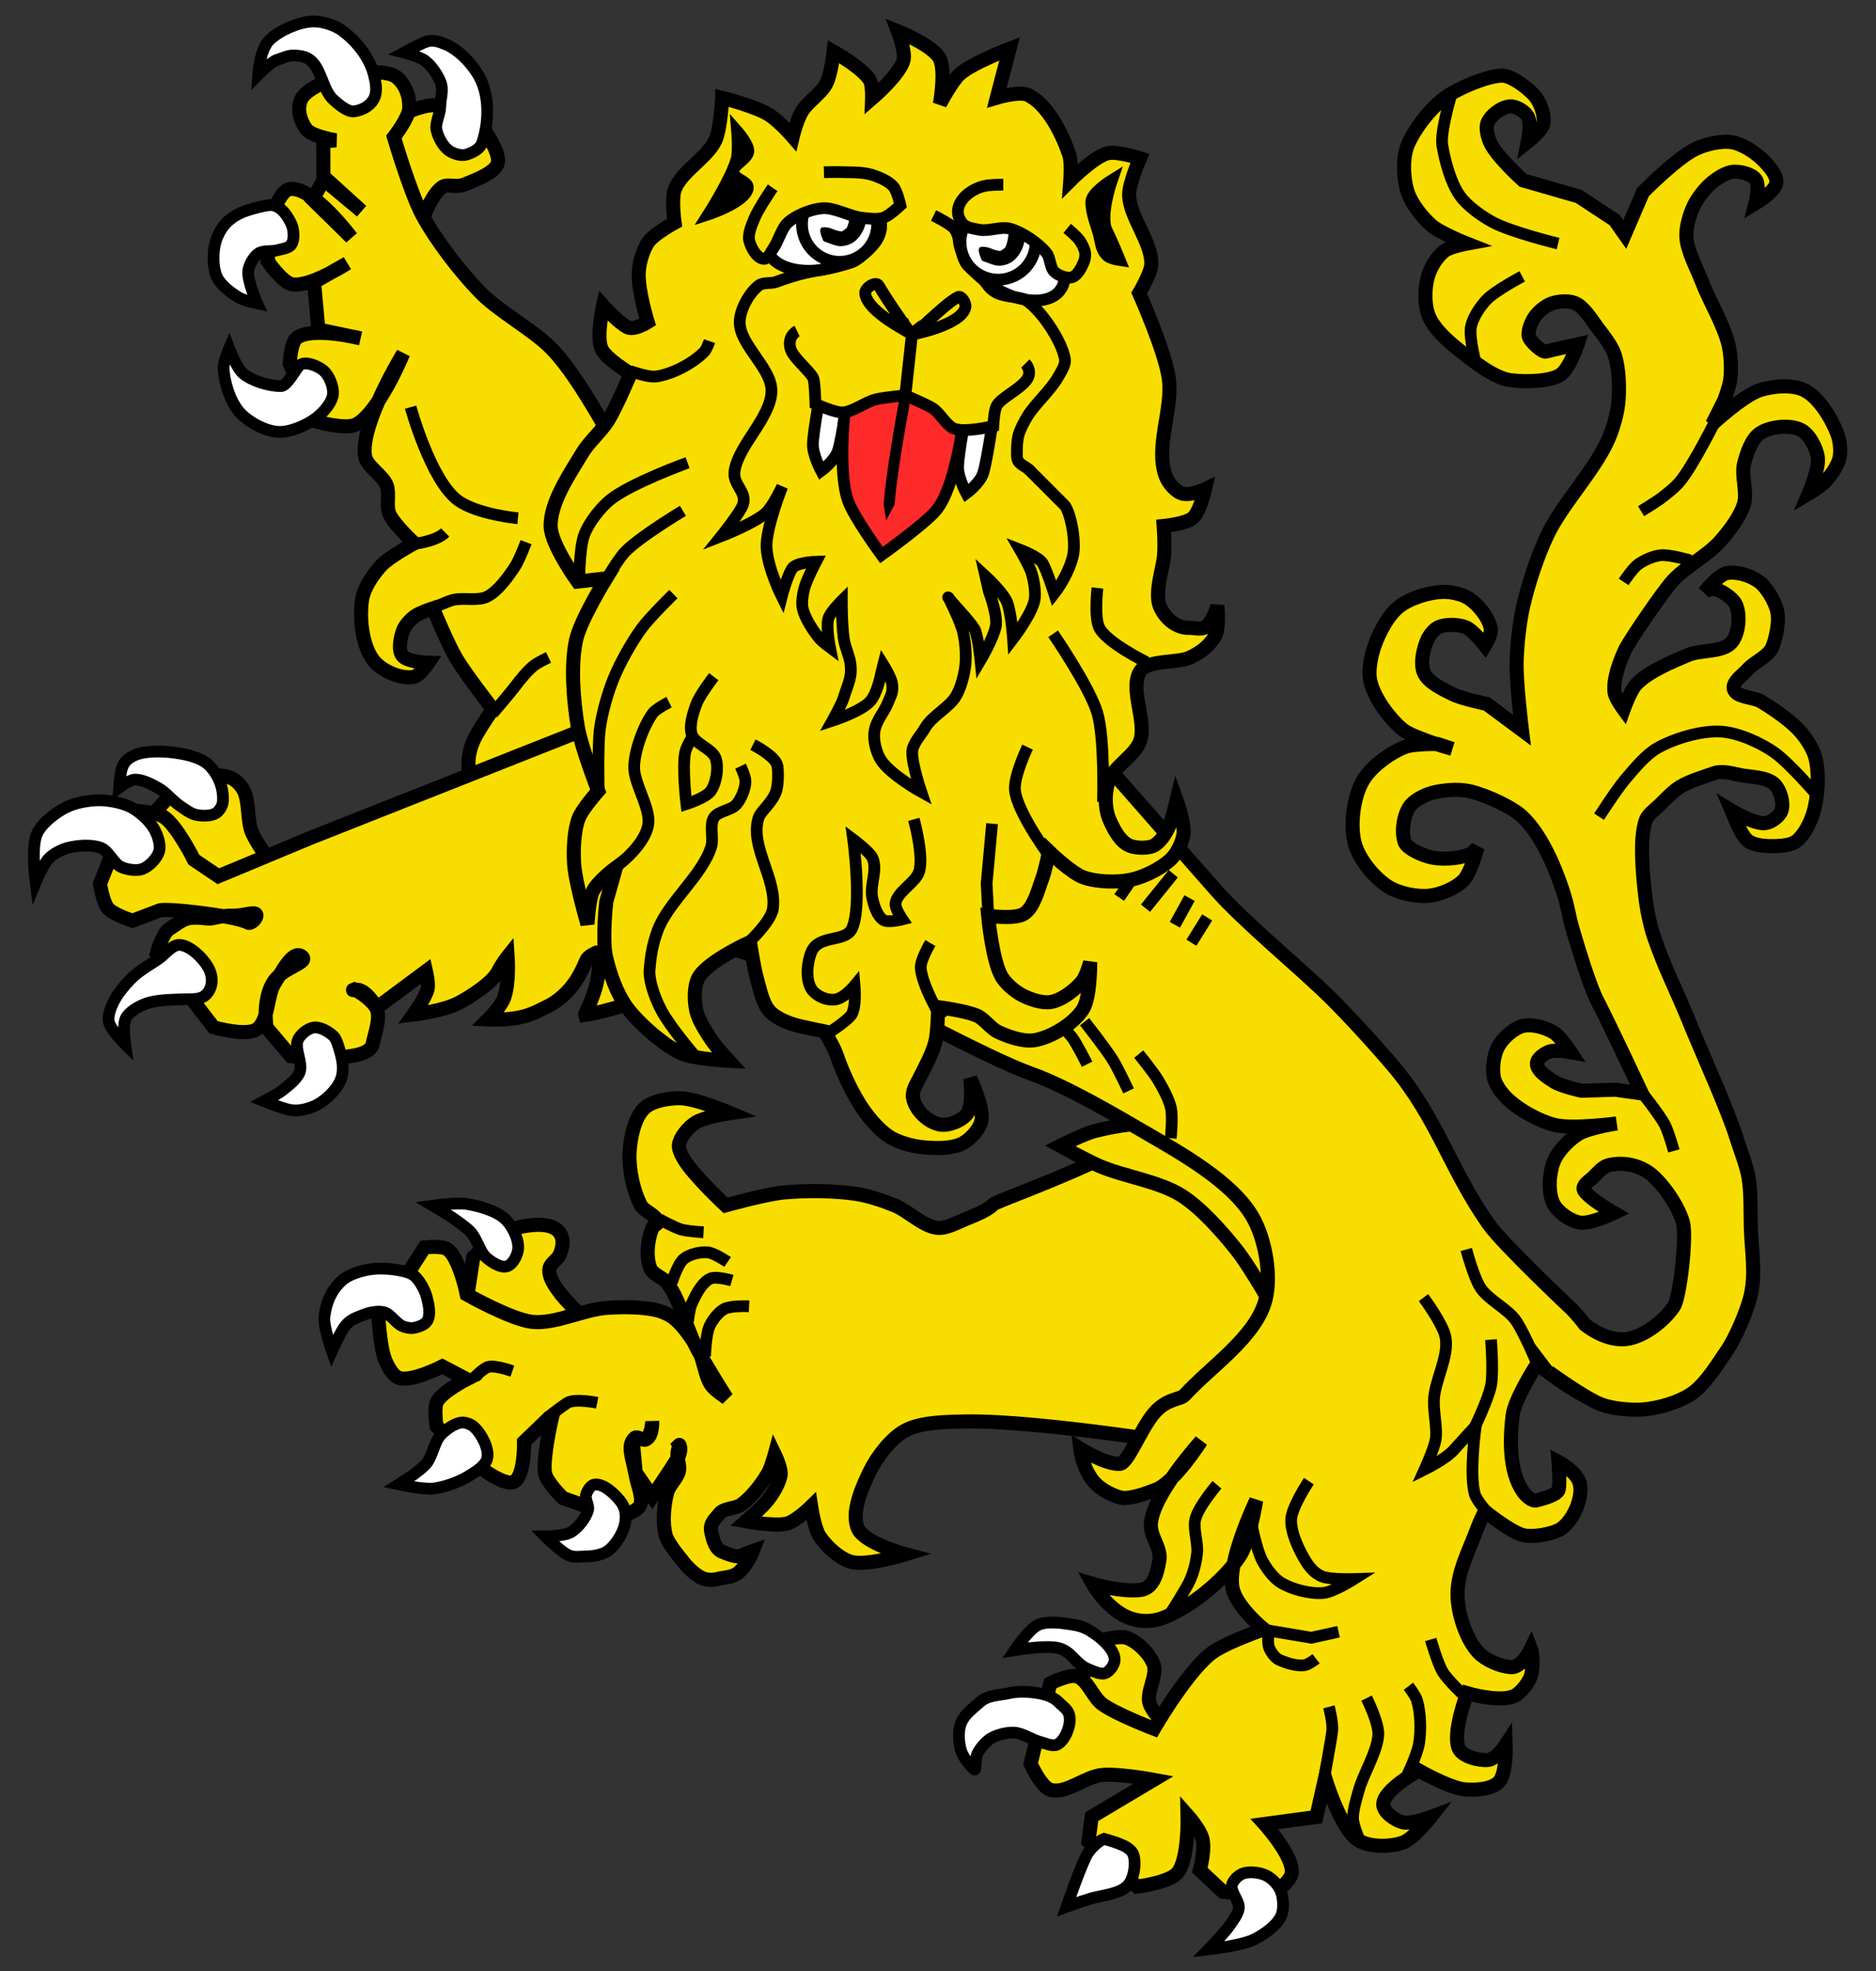 <?xml version="1.0" encoding="UTF-8" standalone="no"?>
<!-- Created with Inkscape (http://www.inkscape.org/) -->
<svg
   xmlns:dc="http://purl.org/dc/elements/1.1/"
   xmlns:cc="http://creativecommons.org/ns#"
   xmlns:rdf="http://www.w3.org/1999/02/22-rdf-syntax-ns#"
   xmlns:svg="http://www.w3.org/2000/svg"
   xmlns="http://www.w3.org/2000/svg"
   xmlns:sodipodi="http://sodipodi.sourceforge.net/DTD/sodipodi-0.dtd"
   xmlns:inkscape="http://www.inkscape.org/namespaces/inkscape"
   width="400"
   height="420"
   id="svg2"
   sodipodi:version="0.32"
   inkscape:version="0.46"
   sodipodi:docname="Lion_Rampant_Guardant.svg"
   inkscape:output_extension="org.inkscape.output.svg.inkscape"
   version="1.0">
  <rect width="100%" height="100%" fill="#333333" stroke="none"/>
  <defs
     id="defs4">
    <linearGradient
       id="linearGradient3252">
      <stop
         style="stop-color:#ffff00;stop-opacity:1;"
         offset="0"
         id="stop3254" />
      <stop
         style="stop-color:#ff0000;stop-opacity:1;"
         offset="1"
         id="stop3256" />
    </linearGradient>
    <linearGradient
       id="linearGradient3242">
      <stop
         style="stop-color:#ff0000;stop-opacity:1;"
         offset="0"
         id="stop3244" />
      <stop
         style="stop-color:#00ff16;stop-opacity:1;"
         offset="1"
         id="stop3246" />
    </linearGradient>
    <inkscape:perspective
       sodipodi:type="inkscape:persp3d"
       inkscape:vp_x="0 : 526.18109 : 1"
       inkscape:vp_y="0 : 1000 : 0"
       inkscape:vp_z="744.09448 : 526.18109 : 1"
       inkscape:persp3d-origin="372.04724 : 350.78739 : 1"
       id="perspective10" />
    <inkscape:perspective
       id="perspective2498"
       inkscape:persp3d-origin="372.04724 : 350.78739 : 1"
       inkscape:vp_z="744.09448 : 526.18109 : 1"
       inkscape:vp_y="0 : 1000 : 0"
       inkscape:vp_x="0 : 526.18109 : 1"
       sodipodi:type="inkscape:persp3d" />
    <inkscape:perspective
       id="perspective2831"
       inkscape:persp3d-origin="372.04724 : 350.78739 : 1"
       inkscape:vp_z="744.09448 : 526.18109 : 1"
       inkscape:vp_y="0 : 1000 : 0"
       inkscape:vp_x="0 : 526.18109 : 1"
       sodipodi:type="inkscape:persp3d" />
    <inkscape:perspective
       id="perspective4998"
       inkscape:persp3d-origin="372.04724 : 350.78739 : 1"
       inkscape:vp_z="744.09448 : 526.18109 : 1"
       inkscape:vp_y="0 : 1000 : 0"
       inkscape:vp_x="0 : 526.18109 : 1"
       sodipodi:type="inkscape:persp3d" />
  </defs>
  <sodipodi:namedview
     id="base"
     pagecolor="#ffffff"
     bordercolor="#666666"
     borderopacity="1.0"
     gridtolerance="10000"
     guidetolerance="10"
     objecttolerance="10"
     inkscape:pageopacity="0.0"
     inkscape:pageshadow="2"
     inkscape:zoom="1.1857143"
     inkscape:cx="200"
     inkscape:cy="214.44328"
     inkscape:document-units="px"
     inkscape:current-layer="layer3"
     showgrid="false"
     inkscape:window-width="1280"
     inkscape:window-height="713"
     inkscape:window-x="0"
     inkscape:window-y="0"
     showguides="true"
     inkscape:guide-bbox="true" />
  <g
     inkscape:groupmode="layer"
     id="layer3"
     inkscape:label="Main"
     style="opacity:1">
    <g
       id="g3351"
       transform="matrix(0.999,5.3979154e-2,-5.3979154e-2,0.999,7.77,-28.362)">
      <path
         sodipodi:nodetypes="csssscccc"
         id="path8117"
         d="M 137.154,305.295 C 137.154,305.295 125.383,297.256 125.258,292.542 C 125.22,291.078 126.872,290.407 127.35,289.022 C 127.917,287.382 128.069,285.676 126.94,284.359 C 125.151,282.27 120.827,283.054 118.181,283.805 C 114.649,284.808 108.943,290.654 108.943,290.654 L 108.034,299.795 L 121.333,310.555 L 137.154,305.295 z"
         style="fill:#f8de00;fill-opacity:1;fill-rule:evenodd;stroke:#000000;stroke-width:3;stroke-linecap:butt;stroke-linejoin:miter;stroke-miterlimit:4;stroke-dasharray:none;stroke-opacity:1" />
      <path
         sodipodi:nodetypes="csssscsscscsscsssssscsssssssscscccsscssssccscccsccsccssccscsssssscssssssssscssscssssssscccc"
         id="path8042"
         d="M 269.576,322.989 C 269.576,322.989 231.654,318.725 215.432,319.955 C 211.56,320.248 206.058,320.559 202.767,322.618 C 199.882,324.424 197.154,328.453 195.816,331.581 C 194.333,335.051 192.17,340.696 193.955,344.02 C 195.586,347.057 204.368,348.88 204.368,348.88 C 204.368,348.88 196.264,351.888 192.821,351.116 C 190.28,350.546 187.36,348.082 185.817,345.984 C 184.658,344.407 183.705,339.811 183.705,339.811 C 183.705,339.811 180.605,343.221 178.599,343.757 C 175.93,344.472 170.007,343.703 170.007,343.703 C 170.007,343.703 172.474,341.272 173.393,340.227 C 174.957,338.446 176.391,335.999 176.837,333.671 C 177.106,332.263 175.364,329.127 175.364,329.127 C 175.364,329.127 174.75,331.995 174.191,333.107 C 172.996,335.483 170.922,338.511 168.859,340.188 C 167.696,341.134 165.241,341.12 164.338,342.317 C 163.129,343.919 162.238,344.679 162.8,346.607 C 163.23,348.082 163.849,349.997 165.316,350.457 C 166.274,350.758 168.43,351.593 169.297,351.089 C 170.019,350.669 171.828,349.932 171.828,349.932 C 171.828,349.932 170.885,352.898 168.986,354.716 C 167.954,355.704 166.148,355.893 165.188,356.137 C 164.69,356.264 162.776,357.096 160.722,356.008 C 158.725,354.95 156.993,352.942 156.696,352.54 C 156.696,352.54 153.696,349.393 153.114,347.678 C 152.22,345.048 152.337,341.135 152.929,338.422 C 153.26,336.91 154.914,335.302 155.175,333.775 C 155.391,332.51 154.416,330.777 154.697,329.525 C 155.008,328.14 154.947,328.207 154.947,328.207 C 154.947,328.207 155.733,329.254 154.596,331.334 C 153.336,333.638 149.797,339.545 149.797,339.545 L 145.968,334.576 L 145.21,329.381 C 145.21,329.381 144.92,327.634 145.425,327.224 C 145.965,326.785 147.114,327.793 147.731,327.472 C 149.259,326.678 148.905,323.491 148.905,323.491 C 148.905,323.491 149.055,326.638 147.501,327.437 C 146.934,327.728 145.835,326.82 145.383,327.269 C 143.75,328.893 145.101,331.394 145.942,334.926 C 146.554,337.493 147.959,339.999 147.243,341.604 C 146.596,343.053 142.745,344.388 142.745,344.388 L 130.804,340.869 C 130.804,340.869 127.106,337.684 126.685,335.761 C 126.006,332.658 127.436,324.41 127.436,324.41 L 126.61,324.274 L 121.865,329.365 C 121.865,329.365 122.441,336.595 120.197,337.959 C 118.601,338.929 114.226,336.199 114.226,336.199 L 103.073,327.071 C 103.073,327.071 102.252,323.266 102.889,321.825 C 103.852,319.646 108.945,316.688 108.945,316.688 L 103.607,314.25 C 103.607,314.25 97.283,317.955 94.519,317.195 C 93.17,316.825 92.075,314.94 91.442,313.692 C 90.219,311.282 89.491,304.898 89.491,304.898 L 98.458,289.154 C 98.458,289.154 102.144,288.507 103.387,289.309 C 106.016,291.005 107.984,298.668 107.984,298.668 C 107.984,298.668 117.733,303.516 122.278,303.746 C 127.097,303.989 133.111,300.505 137.9,299.914 C 141.125,299.517 145.542,299.238 148.731,299.862 C 149.898,300.09 151.431,300.678 152.395,301.375 C 154.437,302.852 156.534,305.61 157.871,307.748 C 159.16,309.808 159.578,313.279 161.087,315.185 C 161.869,316.173 164.458,317.692 164.458,317.692 C 164.458,317.692 159.431,310.623 157.532,307.431 C 155.191,303.496 153.44,297.393 150.491,293.891 C 149.59,292.821 147.4,292.321 146.781,291.067 C 145.602,288.684 145.821,284.677 146.797,282.203 C 146.951,281.815 147.761,281.603 147.746,281.185 C 147.693,279.655 144.805,279.016 144.013,277.706 C 142.236,274.763 140.999,270.088 140.999,266.65 C 140.998,263.662 141.572,259.219 143.615,257.039 C 145.233,255.312 148.712,254.596 151.075,254.479 C 154.438,254.311 161.999,257.049 161.999,257.049 C 161.999,257.049 156.41,258.162 154.538,259.609 C 153.199,260.645 151.614,262.632 151.421,264.315 C 151.315,265.242 152.003,266.445 152.508,267.231 C 154.693,270.628 162.034,276.744 162.034,276.744 C 162.034,276.744 170.358,273.944 174.061,273.367 C 178.729,272.64 185.099,272.336 189.799,272.814 C 192.341,273.073 195.661,273.985 198.076,274.821 C 200.988,275.829 204.338,278.978 207.417,279.089 C 209.284,279.156 211.568,277.726 213.25,276.914 C 215.075,276.034 217.679,274.933 219.036,273.428 C 220.265,272.065 272.066,251.935 256.422,242.52 L 223.801,222.887 L 273.595,250.045 L 297.51,282.078 L 269.576,322.989 z"
         style="fill:#f8de00;fill-opacity:1;fill-rule:evenodd;stroke:#000000;stroke-width:3;stroke-linecap:butt;stroke-linejoin:miter;stroke-miterlimit:4;stroke-dasharray:none;stroke-opacity:1" />
      <path
         sodipodi:nodetypes="css"
         id="path8120"
         d="M 148.06,280.429 C 148.06,280.429 151.365,282.041 152.888,282.393 C 154.286,282.716 157.658,282.717 157.658,282.717"
         style="fill:none;fill-rule:evenodd;stroke:#000000;stroke-width:2.5;stroke-linecap:butt;stroke-linejoin:miter;stroke-miterlimit:4;stroke-dasharray:none;stroke-opacity:1" />
      <path
         sodipodi:nodetypes="csss"
         id="path8122"
         d="M 163.122,288.761 C 163.122,288.761 160.199,287 158.791,286.944 C 157.205,286.881 154.939,287.531 153.762,288.598 C 152.507,289.736 151.483,293.765 151.483,293.765"
         style="fill:none;fill-rule:evenodd;stroke:#000000;stroke-width:2.5;stroke-linecap:butt;stroke-linejoin:miter;stroke-miterlimit:4;stroke-dasharray:none;stroke-opacity:1" />
      <path
         sodipodi:nodetypes="csss"
         id="path8124"
         d="M 164.243,292.66 C 164.243,292.66 160.869,291.859 159.643,292.493 C 157.824,293.434 156.63,296.289 155.905,298.204 C 155.515,299.233 155.376,301.833 155.376,301.833"
         style="fill:none;fill-rule:evenodd;stroke:#000000;stroke-width:2.5;stroke-linecap:butt;stroke-linejoin:miter;stroke-miterlimit:4;stroke-dasharray:none;stroke-opacity:1" />
      <path
         sodipodi:nodetypes="csss"
         id="path8126"
         d="M 168.203,297.936 C 168.203,297.936 164.344,297.964 162.981,298.776 C 161.721,299.527 160.536,301.289 160,302.655 C 159.293,304.456 159.405,309.076 159.405,309.076"
         style="fill:none;fill-rule:evenodd;stroke:#000000;stroke-width:2.5;stroke-linecap:butt;stroke-linejoin:miter;stroke-miterlimit:4;stroke-dasharray:none;stroke-opacity:1" />
      <path
         sodipodi:nodetypes="css"
         id="path8128"
         d="M 126.454,324.018 C 126.454,324.018 129.451,321.405 130.6,320.59 C 132.165,319.479 136.986,320.201 136.986,320.201"
         style="fill:none;fill-rule:evenodd;stroke:#000000;stroke-width:2.5;stroke-linecap:butt;stroke-linejoin:miter;stroke-miterlimit:4;stroke-dasharray:none;stroke-opacity:1" />
      <path
         sodipodi:nodetypes="csc"
         id="path8130"
         d="M 110.59,316.206 C 110.59,316.206 112.383,314.124 113.46,313.808 C 114.942,313.372 118.569,314.449 118.569,314.449"
         style="fill:none;fill-rule:evenodd;stroke:#000000;stroke-width:2.5;stroke-linecap:butt;stroke-linejoin:miter;stroke-miterlimit:4;stroke-dasharray:none;stroke-opacity:1" />
      <path
         sodipodi:nodetypes="cscsssss"
         id="path8162"
         d="M 111.801,290.667 C 110.249,289.489 109.506,286.677 108.093,285.335 C 105.964,283.312 99.779,280.165 99.779,280.165 C 99.779,280.165 104.862,279.175 107.036,279.424 C 109.668,279.726 113.401,280.537 115.391,282.286 C 116.92,283.631 118.453,286.336 118.396,288.372 C 118.359,289.694 117.463,291.744 116.225,292.211 C 114.909,292.706 112.92,291.517 111.801,290.667 z"
         style="fill:#ffffff;fill-rule:evenodd;stroke:#000000;stroke-width:2.5;stroke-linecap:butt;stroke-linejoin:miter;stroke-miterlimit:4;stroke-dasharray:none;stroke-opacity:1" />
      <path
         sodipodi:nodetypes="cssssssscsssss"
         id="path8164"
         d="M 96.793,295.451 C 97.911,296.429 99.008,298.2 99.481,299.624 C 99.965,301.079 100.621,303.383 99.864,304.773 C 99.381,305.66 97.912,306.223 96.935,306.419 C 96.237,306.559 95.265,306.373 94.612,306.13 C 93.236,305.617 92.02,303.703 90.573,303.407 C 89.307,303.147 87.461,303.613 86.262,304.182 C 84.567,304.987 83.651,305.222 82.502,306.719 C 81.622,307.866 79.939,312.249 79.939,312.249 C 79.939,312.249 77.866,307.252 77.951,305.186 C 78.074,302.168 79.124,299.234 81.323,297.077 C 82.712,295.715 85.313,294.805 87.19,294.419 C 89.506,293.942 92.73,294.076 94.99,294.604 C 95.576,294.741 96.345,295.059 96.793,295.451 z"
         style="fill:#ffffff;fill-opacity:1;fill-rule:evenodd;stroke:#000000;stroke-width:2.5;stroke-linecap:butt;stroke-linejoin:miter;stroke-miterlimit:4;stroke-dasharray:none;stroke-opacity:1" />
      <path
         sodipodi:nodetypes="csssscsss"
         id="path8166"
         d="M 108.416,325.961 C 109.274,325.844 110.51,326.28 111.161,326.851 C 112.766,328.259 114.548,331.168 114.223,333.279 C 113.976,334.881 111.869,336.305 110.539,337.231 C 108.561,338.608 105.503,339.93 103.125,340.328 C 100.927,340.695 95.71,339.848 95.71,339.848 C 95.71,339.848 100.017,336.861 101.338,335.088 C 102.564,333.444 102.757,330.395 104.078,328.826 C 105.082,327.633 106.871,326.171 108.416,325.961 z"
         style="fill:#ffffff;fill-opacity:1;fill-rule:evenodd;stroke:#000000;stroke-width:2.5;stroke-linecap:butt;stroke-linejoin:miter;stroke-miterlimit:4;stroke-dasharray:none;stroke-opacity:1" />
      <path
         sodipodi:nodetypes="cssssscssss"
         id="path8168"
         d="M 137.312,337.647 C 139.206,337.224 141.674,339.335 142.971,340.777 C 144.082,342.013 144.4,343.261 144.35,344.922 C 144.285,347.104 142.76,349.998 141.126,351.447 C 140.112,352.347 138.216,352.858 136.863,352.953 C 135.271,353.066 133.88,353.51 132.421,352.863 C 130.737,352.116 127.484,349.214 127.484,349.214 C 127.484,349.214 131.495,348.959 132.868,348.038 C 134.36,347.037 135.899,344.867 136.271,343.109 C 136.472,342.158 135.454,340.874 135.666,339.924 C 135.849,339.101 136.489,337.831 137.312,337.647 z"
         style="fill:#ffffff;fill-opacity:1;fill-rule:evenodd;stroke:#000000;stroke-width:2.5;stroke-linecap:butt;stroke-linejoin:miter;stroke-miterlimit:4;stroke-dasharray:none;stroke-opacity:1" />
    </g>
    <g
       id="g3408"
       transform="matrix(0.666,-0.746,0.746,0.666,-305.908,388.322)">
      <path
         sodipodi:nodetypes="cssscsccc"
         id="path3264"
         d="M 510.843,71.578 C 510.843,71.578 521.532,65.487 526.335,66.44 C 527.797,66.73 528.219,68.801 530.096,69.685 C 532.115,70.636 536.38,73.002 538.278,71.83 C 540.22,70.63 541.549,64.959 541.549,64.959 C 541.549,64.959 540.554,56.338 538.313,53.589 C 535.871,50.595 526.89,47.641 526.89,47.641 L 518.044,53.491 L 510.843,71.578 z"
         style="opacity:1;fill:#f8de00;fill-opacity:1;fill-rule:evenodd;stroke:#000000;stroke-width:3;stroke-linecap:butt;stroke-linejoin:miter;stroke-miterlimit:4;stroke-dasharray:none;stroke-opacity:1" />
      <path
         sodipodi:nodetypes="csscsscssscscssscsssscssscsccsccccsccscccccccsscsscssssccc"
         id="path3269"
         d="M 521.7,221.206 C 521.7,221.206 500.357,238.075 466.217,204.216 C 459.943,197.993 454.675,186.604 452.882,177.951 C 451.978,173.586 453.793,163.121 453.793,163.121 C 453.793,163.121 445.829,160.769 442.777,162.076 C 440.537,163.035 438.756,166.238 437.75,168.458 C 436.661,170.862 436.145,177.107 436.145,177.107 C 436.145,177.107 432.039,170.102 431.962,166.752 C 431.881,163.218 434.038,158.66 435.868,155.635 C 437.544,152.864 439.9,150.948 442.989,149.975 C 445.24,149.265 450.642,148.622 450.642,148.622 C 450.642,148.622 452.245,139.808 453.44,135.859 C 454.488,132.399 458.175,124.777 458.175,124.777 C 458.175,124.777 455.549,123.254 454.293,123.004 C 453.171,122.78 451.548,122.729 450.479,123.138 C 448.955,123.722 446.64,125.029 446.305,126.626 C 445.951,128.319 448.874,131.787 448.874,131.787 C 448.874,131.787 445.602,132.24 444.566,131.461 C 442.395,129.829 441.006,125.666 441.404,122.98 C 441.999,118.955 446.181,114.367 449.617,112.189 C 451.704,110.866 455.202,110.423 457.672,110.474 C 460.208,110.526 465.861,112.573 465.861,112.573 C 465.861,112.573 465.943,106.647 467.007,104.417 C 467.791,102.773 470.306,101.591 471.147,99.975 C 472.237,97.882 471.256,94.077 472.786,92.28 C 477.305,86.973 494.45,83.881 494.45,83.881 C 494.45,83.881 481.462,88.492 476.399,86.424 C 474.12,85.493 471.397,79.917 471.397,79.917 L 476.683,67.32 C 476.683,67.32 480.147,64.418 481.844,64.751 C 485.836,65.536 490.794,74.939 490.794,74.939 L 486.219,66.985 L 493.119,59.582 L 500.848,62.174 C 500.848,62.174 491.576,59.624 489.664,56.361 C 488.577,54.505 489.89,49.193 489.89,49.193 L 498.271,43.17 C 498.271,43.17 503.022,41.277 504.452,42.475 C 508.293,45.695 505.515,59.146 505.515,59.146 L 506.067,47.67 L 510.801,46.549 L 511.17,57.038 L 511.261,46.055 L 516.815,41.086 L 518.789,42.926 C 518.789,42.926 515.964,38.519 516.341,36.647 C 516.783,34.456 518.298,32.144 520.459,31.57 C 523.801,30.681 531.258,35.487 531.258,35.487 C 531.258,35.487 537.38,40.757 537.434,43.703 C 537.48,46.207 536.246,48.426 534.314,50.019 C 532.706,51.344 527.531,51.689 527.531,51.689 C 527.531,51.689 520.964,62.271 519.167,67.259 C 517.072,73.072 515.532,81.287 515.103,87.451 C 514.695,93.307 516.696,101.129 516.266,106.983 C 515.608,115.949 509.699,130.729 507.231,139.374 C 504.095,150.364 507.712,168.252 507.712,168.252 L 529.829,214.798 C 529.829,214.798 521.7,221.206 521.7,221.206 z"
         style="opacity:1;fill:#f8de00;fill-opacity:1;fill-rule:evenodd;stroke:#000000;stroke-width:3;stroke-linecap:butt;stroke-linejoin:miter;stroke-miterlimit:4;stroke-dasharray:none;stroke-opacity:1" />
      <path
         sodipodi:nodetypes="csss"
         id="path3283"
         d="M 449.905,149.182 C 449.905,149.182 455.395,149.096 457.552,148.914 C 459.307,148.765 461.687,148.664 463.423,148.963 C 464.473,149.143 466.781,150.121 466.781,150.121"
         style="opacity:1;fill:none;fill-rule:evenodd;stroke:#000000;stroke-width:2.5;stroke-linecap:butt;stroke-linejoin:miter;stroke-miterlimit:4;stroke-dasharray:none;stroke-opacity:1" />
      <path
         sodipodi:nodetypes="cssss"
         id="path3285"
         d="M 457.975,124.655 C 457.975,124.655 461.175,125.964 462.389,126.797 C 464.174,128.021 465.662,130.899 467.666,131.715 C 470.079,132.699 473.769,132.281 476.35,131.921 C 478.078,131.679 481.903,130.194 481.903,130.194"
         style="opacity:1;fill:none;fill-rule:evenodd;stroke:#000000;stroke-width:2.5;stroke-linecap:butt;stroke-linejoin:miter;stroke-miterlimit:4;stroke-dasharray:none;stroke-opacity:1" />
      <path
         sodipodi:nodetypes="cs"
         id="path3287"
         d="M 465.192,112.152 C 465.192,112.152 469.041,115.791 471.958,115.963"
         style="opacity:1;fill:none;fill-rule:evenodd;stroke:#000000;stroke-width:2.5;stroke-linecap:butt;stroke-linejoin:miter;stroke-miterlimit:4;stroke-dasharray:none;stroke-opacity:1" />
      <path
         sodipodi:nodetypes="css"
         id="path3289"
         d="M 486.969,92.673 C 486.969,92.673 478.166,106.255 478.872,113.436 C 479.37,118.503 484.549,125.514 484.549,125.514"
         style="opacity:1;fill:none;fill-rule:evenodd;stroke:#000000;stroke-width:2.5;stroke-linecap:butt;stroke-linejoin:miter;stroke-miterlimit:4;stroke-dasharray:none;stroke-opacity:1" />
      <path
         sodipodi:nodetypes="csssssscssss"
         id="path3291"
         d="M 534.771,57.378 C 533.822,58.595 533.041,60.735 533.184,62.272 C 533.293,63.447 534.04,65.141 535.064,65.725 C 536.439,66.509 537.873,67.114 539.32,66.473 C 543.243,64.736 547.157,61.478 548.903,57.559 C 550.226,54.593 550.724,49.813 549.624,46.758 C 549.117,45.351 548.599,44.065 547.304,43.32 C 546,42.571 542.394,41.293 542.394,41.293 C 542.394,41.293 543.986,44.397 544.094,45.852 C 544.213,47.479 543.681,49.707 542.961,51.17 C 542.054,53.013 540.413,53.472 538.86,54.815 C 537.765,55.762 535.661,56.236 534.771,57.378 z"
         style="opacity:1;fill:#ffffff;fill-rule:evenodd;stroke:#000000;stroke-width:2.5;stroke-linecap:butt;stroke-linejoin:miter;stroke-miterlimit:4;stroke-dasharray:none;stroke-opacity:1" />
      <path
         sodipodi:nodetypes="cssssssssssc"
         id="path3293"
         d="M 518.157,21.252 C 518.157,21.252 522.386,17.932 525.306,18.141 C 528.247,18.352 532.149,20.153 534.246,22.226 C 535.675,23.638 536.901,26.285 537.098,28.284 C 537.476,32.105 536.754,36.383 534.636,39.587 C 533.749,40.929 532.553,42.53 531.018,43.013 C 529.252,43.568 527.283,42.895 525.912,41.653 C 524.929,40.763 524.86,38.176 524.863,36.851 C 524.871,33.436 528.514,30.192 527.811,26.851 C 527.592,25.81 526.698,24.588 525.946,23.837 C 525.273,23.165 524.057,22.672 523.248,22.172 C 522.034,21.423 518.157,21.252 518.157,21.252 z"
         style="opacity:1;fill:#ffffff;fill-opacity:1;fill-rule:evenodd;stroke:#000000;stroke-width:2.5;stroke-linecap:butt;stroke-linejoin:miter;stroke-miterlimit:4;stroke-dasharray:none;stroke-opacity:1" />
      <path
         sodipodi:nodetypes="cssssssscsss"
         id="path3295"
         d="M 492.967,49.188 C 493.789,49.71 494.914,50.769 495.877,50.625 C 497.263,50.419 498.792,48.74 499.283,47.427 C 499.977,45.57 500.419,43.915 499.537,42.139 C 499.039,41.137 494.928,38.6 493.899,38.159 C 491.342,37.063 489.263,36.866 486.627,37.755 C 484.226,38.563 481.316,40.973 480.223,43.258 C 479.367,45.046 479.627,47.919 480.015,49.863 C 480.252,51.052 481.684,53.543 481.684,53.543 C 481.684,53.543 483.843,48.681 485.649,47.466 C 486.701,46.758 488.567,46.358 489.799,46.66 C 490.98,46.95 491.941,48.536 492.967,49.188 z"
         style="opacity:1;fill:#ffffff;fill-opacity:1;fill-rule:evenodd;stroke:#000000;stroke-width:2.5;stroke-linecap:butt;stroke-linejoin:miter;stroke-miterlimit:4;stroke-dasharray:none;stroke-opacity:1" />
      <path
         sodipodi:nodetypes="csssssscsss"
         id="path3297"
         d="M 477.831,69.074 C 479.383,69.255 480.367,72.039 480.409,73.602 C 480.453,75.254 479.301,77.585 477.943,78.527 C 476.422,79.582 473.624,79.541 471.808,79.182 C 469.256,78.678 465.785,77.102 464.185,75.051 C 462.482,72.869 461.551,68.862 461.892,66.115 C 462.259,63.152 464.486,59.434 466.643,57.371 C 467.581,56.473 470.535,55.475 470.535,55.475 C 470.535,55.475 468.471,59.427 468.539,61.263 C 468.633,63.808 470.215,67.146 471.892,69.062 C 472.771,70.067 476.904,68.966 477.831,69.074 z"
         style="opacity:1;fill:#ffffff;fill-opacity:1;fill-rule:evenodd;stroke:#000000;stroke-width:2.5;stroke-linecap:butt;stroke-linejoin:miter;stroke-miterlimit:4;stroke-dasharray:none;stroke-opacity:1" />
    </g>
    <g
       id="g3524"
       transform="matrix(0.999,4.0125333e-2,-4.0125333e-2,0.999,-775.014,74.061)">
      <path
         sodipodi:nodetypes="csssccccss"
         id="path3426"
         d="M 823.321,58.239 C 824.611,58.012 826.473,58.125 827.667,58.663 C 828.615,59.091 829.679,60.13 830.204,61.028 C 831.611,63.431 831.191,67.537 832.398,70.046 C 834.36,74.127 841.624,81.993 841.624,81.993 L 824.298,83.973 L 810.051,72.925 L 811.488,66.594 C 811.488,66.594 814.25,62.976 815.796,61.823 C 817.801,60.329 820.858,58.67 823.321,58.239 z"
         style="opacity:1;fill:#f8de00;fill-opacity:1;fill-rule:evenodd;stroke:#000000;stroke-width:3;stroke-linecap:butt;stroke-linejoin:miter;stroke-miterlimit:4;stroke-dasharray:none;stroke-opacity:1" />
      <path
         id="path3428"
         d="M 823.326,58.383 L 823.326,58.383 z"
         style="opacity:1;fill:#f8c300;fill-opacity:1;fill-rule:evenodd;stroke:#000000;stroke-width:1px;stroke-linecap:butt;stroke-linejoin:miter;stroke-opacity:1" />
      <path
         sodipodi:nodetypes="cccccsccsccsssssccssssccssscsccscsscscssscscssssccc"
         id="path3432"
         d="M 980.469,27.153 L 913.663,40.207 L 844.866,70.662 L 825.59,79.611 L 820.251,76.316 C 820.251,76.316 816.318,69.11 813.408,67.414 C 811.461,66.28 805.97,66.37 805.97,66.37 L 800.433,82.236 C 800.433,82.236 801.231,86.184 802.356,87.393 C 803.549,88.675 807.665,89.818 807.665,89.818 L 813.241,87.446 C 813.91,86.728 829.589,87.839 832.311,89.237 C 832.968,89.574 834.317,88.098 833.989,87.437 C 833.63,86.715 831.166,87.871 829.083,87.888 C 826.366,87.91 824.902,88.786 823.664,88.701 C 818.915,88.376 818.828,88.934 815.552,91.283 C 814.129,92.303 813.127,96.592 813.127,96.592 L 825.851,111.817 C 825.851,111.817 832.749,113.503 834.997,111.931 C 837.639,110.084 836.891,104.551 838.559,101.793 C 839.801,99.74 842.011,94.62 844.013,95.942 C 845.915,97.198 840.146,98.422 838.261,101.618 C 835.945,105.545 837.156,111.42 837.156,111.42 L 842.588,117.324 C 842.588,117.324 853.984,117.975 858.21,115.904 C 858.873,115.579 859.814,114.838 859.888,114.104 C 860.043,112.568 861.641,108.043 860.283,106.164 C 858.606,103.846 855.509,102.542 855.509,102.542 C 855.509,102.542 854.768,102.842 855.736,102.62 C 857.895,102.125 860.483,106.247 860.483,106.247 L 870.643,98.054 C 870.643,98.054 871.34,100.643 871.159,101.747 C 870.851,103.623 868.323,107.414 868.323,107.414 C 868.323,107.414 874.729,106.402 877.947,104.502 C 880.331,103.094 884.862,100.001 886.012,97.483 C 886.779,95.804 887.933,94.231 887.933,94.231 C 887.933,94.231 888.559,99.861 887.517,103.091 C 886.89,105.031 884.301,107.804 884.301,107.804 C 884.301,107.804 888.015,107.866 891.161,107.058 C 894.03,106.322 896.317,104.728 897.069,104.386 C 897.216,104.319 900.775,102.424 903.091,98.075 C 905.275,93.972 904.035,94.169 906.765,92.638 C 907.466,92.246 907.799,95.72 907.09,99.335 C 906.461,102.541 904.812,105.911 904.849,106.006 C 908.347,105.441 918.613,102.129 922.731,99.071 C 929.636,93.942 932.146,82.888 933.598,83.491 C 939.884,86.103 955.81,85.871 960.943,90.342 C 965.875,94.638 977.498,86.603 983.575,89.025 C 993.313,92.908 1006.714,44.365 1006.714,44.365 L 995.253,26.633 L 980.469,27.153 z"
         style="opacity:1;fill:#f8de00;fill-opacity:1;fill-rule:evenodd;stroke:#000000;stroke-width:3;stroke-linecap:butt;stroke-linejoin:miter;stroke-miterlimit:4;stroke-dasharray:none;stroke-opacity:1" />
      <path
         sodipodi:nodetypes="csssscssssss"
         id="path3474"
         d="M 825.92,63.654 C 826.012,60.782 824.689,57.839 822.521,55.953 C 820.656,54.331 817.084,53.802 814.619,53.624 C 812.07,53.44 808.375,53.511 806.189,54.832 C 805.045,55.524 804.381,56.343 804.072,57.644 C 803.78,58.87 803.688,61.568 803.688,61.568 C 803.688,61.568 805.788,59.878 806.883,59.761 C 808.53,59.585 810.684,60.639 812.155,61.4 C 813.683,62.192 815.253,63.972 816.709,64.89 C 817.73,65.534 819.103,66.511 820.292,66.719 C 821.568,66.942 823.508,66.913 824.575,66.178 C 825.281,65.691 825.892,64.512 825.92,63.654 z"
         style="opacity:1;fill:#ffffff;fill-rule:evenodd;stroke:#000000;stroke-width:2.5;stroke-linecap:butt;stroke-linejoin:miter;stroke-miterlimit:4;stroke-dasharray:none;stroke-opacity:1" />
      <path
         sodipodi:nodetypes="cssssscssssss"
         id="path3476"
         d="M 812.756,74.805 C 812.402,76.312 810.798,78.096 809.374,78.703 C 808.111,79.242 806.076,78.988 804.804,78.473 C 803.164,77.809 802.033,75.182 800.366,74.588 C 798.378,73.881 795.361,74.24 793.336,74.835 C 792.01,75.225 790.321,76.18 789.378,77.19 C 788.161,78.494 786.697,82.498 786.697,82.498 C 786.697,82.498 785.396,74.964 786.591,72.074 C 787.543,69.774 790.342,67.479 792.513,66.262 C 794.465,65.167 797.511,64.504 799.749,64.443 C 801.833,64.386 804.702,64.847 806.573,65.768 C 808.359,66.646 810.508,68.459 811.55,70.155 C 812.304,71.382 813.085,73.402 812.756,74.805 z"
         style="opacity:1;fill:#ffffff;fill-rule:evenodd;stroke:#000000;stroke-width:2.5;stroke-linecap:butt;stroke-linejoin:miter;stroke-miterlimit:4;stroke-dasharray:none;stroke-opacity:1" />
      <path
         sodipodi:nodetypes="csssssscssss"
         id="path3478"
         d="M 824.232,104.641 C 825.469,102.998 825.266,100.776 824.165,99.038 C 822.952,97.124 820.275,94.686 818.012,94.562 C 816.378,94.473 814.878,96.745 813.561,97.717 C 811.938,98.915 809.628,100.36 808.231,101.814 C 806.801,103.302 805.063,105.529 804.257,107.428 C 803.772,108.571 803.193,110.289 803.487,111.496 C 803.912,113.235 807.171,116.189 807.171,116.189 C 807.171,116.189 806.385,112.105 807.105,110.587 C 807.751,109.224 809.657,108.064 811.035,107.451 C 813.268,106.458 816.635,106.319 819.07,106.126 C 821.019,105.971 823.055,106.203 824.232,104.641 z"
         style="opacity:1;fill:#ffffff;fill-rule:evenodd;stroke:#000000;stroke-width:2.5;stroke-linecap:butt;stroke-linejoin:miter;stroke-miterlimit:4;stroke-dasharray:none;stroke-opacity:1" />
      <path
         sodipodi:nodetypes="cssscssssss"
         id="path3480"
         d="M 852.609,114.723 C 853.423,116.956 854.148,119.312 853.503,121.6 C 852.797,124.1 849.988,126.912 847.599,127.933 C 846.088,128.579 844.43,128.998 842.805,128.753 C 841.095,128.496 837.274,127.123 837.274,127.123 C 837.274,127.123 840.065,125.539 841.097,124.642 C 842.307,123.591 844.112,122.135 844.605,120.609 C 845.242,118.635 843.175,115.638 843.972,113.723 C 844.464,112.539 845.999,111.201 847.265,111 C 848.613,110.787 850.473,111.772 851.495,112.677 C 852.018,113.14 852.37,114.066 852.609,114.723 z"
         style="opacity:1;fill:#ffffff;fill-rule:evenodd;stroke:#000000;stroke-width:2.5;stroke-linecap:butt;stroke-linejoin:miter;stroke-miterlimit:4;stroke-dasharray:none;stroke-opacity:1" />
    </g>
    <g
       id="g2507">
      <g
         transform="matrix(0.817,0.577,-0.577,0.817,164.397,-142.183)"
         style="fill:#f8c300;fill-opacity:1"
         id="g3339">
        <path
           style="fill:#f8de00;fill-opacity:1;fill-rule:evenodd;stroke:#000000;stroke-width:3;stroke-linecap:butt;stroke-linejoin:miter;stroke-miterlimit:4;stroke-dasharray:none;stroke-opacity:1"
           d="M 289.055,263.425 C 284.861,265.093 280.435,269.621 277.471,273.024 C 275.86,274.873 273.168,279.974 273.168,279.974 C 273.168,279.974 279.687,279.226 282.435,278.65 C 287.882,277.51 294.752,273.989 300.308,273.686 C 305.231,273.417 311.79,274.966 316.526,276.334 C 321.913,277.889 333.737,283.615 333.737,283.615 C 333.737,283.615 322.601,265.107 314.54,261.77 C 307.461,258.84 296.175,260.595 289.055,263.425 z"
           id="path3303"
           sodipodi:nodetypes="cscssscss" />
      </g>
      <path
         sodipodi:nodetypes="csssccccc"
         id="path7851"
         d="M 253.609,371.892 C 253.609,371.892 246.326,366.518 245.13,363.042 C 244.31,360.658 246.833,357.053 245.98,354.681 C 245.159,352.399 242.519,349.791 240.226,349.002 C 238.507,348.411 234.207,349.704 234.207,349.704 L 229.218,361.15 L 232.811,365.761 L 240.131,372.332 L 253.609,371.892 z"
         style="fill:#f8de00;fill-opacity:1;fill-rule:evenodd;stroke:#000000;stroke-width:3;stroke-linecap:butt;stroke-linejoin:miter;stroke-miterlimit:4;stroke-dasharray:none;stroke-opacity:1" />
      <path
         sodipodi:nodetypes="cssssssssscssscssscssscscscssccssccccscscccscccsscsscsscsscsscsssscssscsssscsscssssccc"
         id="path3268"
         d="M 164.665,131.523 C 164.665,131.523 134.94,190.983 140.073,195.454 C 145.005,199.75 173.308,207.149 179.384,209.572 C 189.123,213.455 210.026,225.278 219.899,228.804 C 227.325,231.456 237.385,237.347 244.195,241.323 C 251.714,245.713 262.618,251.732 267.027,259.24 C 269.757,263.889 271.169,271.77 269.827,276.991 C 267.797,284.889 258.066,291.253 252.578,297.285 C 251.662,298.291 248.676,297.961 245.94,301.288 C 243.094,304.75 240.481,311.853 238.747,311.937 C 235.706,312.084 230.316,308.709 230.316,308.709 C 230.316,308.709 230.763,312.691 233.093,315.58 C 234.949,317.882 238.633,319.229 239.653,319.219 C 242.194,319.195 245.649,317.711 246.434,317.429 C 250.429,315.992 256.083,307.077 256.083,307.077 C 256.083,307.077 245.588,318.642 245.389,324.866 C 245.302,327.609 247.653,329.819 247.195,332.525 C 246.702,335.442 245.894,338.572 242.947,338.838 C 238.655,339.225 232.977,337.51 232.977,337.51 C 232.977,337.51 235.463,341.972 239.514,344.182 C 242.034,345.558 245.138,345.804 247.831,344.806 C 253.779,342.602 260.808,336.867 264.345,331.601 C 266.416,328.517 267.846,319.724 267.846,319.724 C 267.846,319.724 261.481,332.918 262.85,338.619 C 263.803,342.584 269.477,347.186 269.477,347.186 C 269.477,347.186 262.322,349.659 258.961,351.816 C 253.658,355.218 246.047,368.377 246.047,368.377 C 246.047,368.377 237.938,365.29 234.979,363.106 C 233.042,361.677 231.858,357.874 229.547,357.203 C 227.875,356.717 223.94,358.706 223.94,358.706 L 219.753,375.831 C 219.753,375.831 221.912,380.68 223.865,381.346 C 227.15,382.466 231.343,378.561 235.005,378.225 C 238.626,377.894 245.994,379.262 245.994,379.262 L 232.775,387.127 L 232.089,392.376 L 242.441,402.025 C 242.441,402.025 249.268,401.177 251.045,399.11 C 253.482,396.276 253.226,386.844 253.226,386.844 C 253.226,386.844 255.678,389.604 256.304,391.57 C 257.085,394.019 255.813,398.508 255.813,398.508 L 260.763,403.122 L 270.81,404.075 C 270.81,404.075 275.178,401.14 275.425,399.124 C 275.86,395.565 269.626,388.673 269.626,388.673 L 280.664,387.186 L 282.548,378.849 C 282.548,378.849 285.76,389.672 289.544,392.098 C 291.971,393.655 296.426,393.604 299.14,392.632 C 301.406,391.82 305.044,387.2 305.044,387.2 C 305.044,387.2 300.758,388.806 298.987,388.284 C 297.394,387.814 294.946,386.169 294.937,384.508 C 294.919,381.365 302.519,377.276 302.519,377.276 C 302.519,377.276 309.096,381.002 312.237,381.288 C 314.481,381.493 318.011,381.338 319.583,379.724 C 321.262,378 321.047,371.836 321.047,371.836 C 321.047,371.836 319.071,374.882 317.222,375.037 C 315.346,375.195 311.855,374.33 311.062,372.623 C 309.552,369.372 312.823,360.807 312.823,360.807 C 312.823,360.807 319.809,362.875 322.945,361.36 C 324.186,360.761 326.354,358.357 326.63,356.191 C 327.043,352.935 326.428,351.347 326.428,351.347 C 326.428,351.347 324.515,355.377 322.206,355.253 C 319.874,355.128 316.7,353.744 315.127,352.019 C 312.457,349.09 310.732,343.51 310.77,339.547 C 310.817,334.748 313.33,330.195 314.977,325.687 C 315.46,324.367 316.59,322.034 316.59,322.034 C 316.59,322.034 321.756,326.224 324.604,327.091 C 326.602,327.699 331.211,326.907 332.922,325.709 C 335.478,323.918 337.603,319.084 336.819,316.063 C 336.168,313.556 332.308,311.496 332.308,311.496 C 332.308,311.496 332.647,315.542 332.366,317.325 C 332.167,318.591 328.878,319.364 327.644,319.709 C 326.636,319.99 325.309,318.678 324.713,317.818 C 321.771,313.565 321.903,306.833 322.501,301.696 C 322.926,298.043 327.771,290.627 327.771,290.627 C 327.771,290.627 335.429,296.772 339.351,298.056 C 342.215,298.995 343.579,294.024 342.099,289.601 C 340.295,284.21 335.2,279.047 335.2,279.047 C 335.2,279.047 320.393,265.124 317.359,260.796 C 309.132,249.055 306.431,238.295 297.194,227.332 C 293.624,223.094 287.509,216.397 283.557,212.514 C 276.842,205.914 265.416,196.644 259.183,189.586 C 248.637,177.644 224.849,150.431 224.849,150.431 L 213.387,132.7 L 164.665,131.523 z"
         style="fill:#f8de00;fill-opacity:1;fill-rule:evenodd;stroke:#000000;stroke-width:3;stroke-linecap:butt;stroke-linejoin:miter;stroke-miterlimit:4;stroke-dasharray:none;stroke-opacity:1" />
      <path
         sodipodi:nodetypes="cssc"
         id="path7912"
         d="M 328.082,291.364 C 328.082,291.364 325.282,284.568 323.346,281.589 C 321.637,278.96 317.44,277.069 315.698,274.46 C 314.238,272.273 312.635,266.246 312.635,266.246"
         style="fill:none;fill-rule:evenodd;stroke:#000000;stroke-width:2.5;stroke-linecap:butt;stroke-linejoin:miter;stroke-miterlimit:4;stroke-dasharray:none;stroke-opacity:1" />
      <path
         sodipodi:nodetypes="cssscscss"
         id="path7914"
         d="M 303.517,276.507 C 303.517,276.507 307.654,282.066 308.205,284.896 C 309.037,289.168 305.768,294.318 305.731,298.67 C 305.708,301.519 306.53,304.714 306.071,306.975 C 305.679,308.904 303.771,313.12 303.771,313.12 C 303.771,313.12 308.298,310.879 309.935,309.016 C 310.567,308.296 314.65,303.857 314.65,303.857 C 314.65,303.857 313.216,314.24 314.469,318.428 C 314.844,319.681 316.908,322.041 316.908,322.041"
         style="fill:none;fill-rule:evenodd;stroke:#000000;stroke-width:2.5;stroke-linecap:butt;stroke-linejoin:miter;stroke-miterlimit:4;stroke-dasharray:none;stroke-opacity:1" />
      <path
         sodipodi:nodetypes="css"
         id="path7916"
         d="M 305.054,349.355 C 305.054,349.355 306.495,354.412 307.65,356.319 C 308.63,357.937 311.865,361.006 311.865,361.006"
         style="fill:none;fill-rule:evenodd;stroke:#000000;stroke-width:2.5;stroke-linecap:butt;stroke-linejoin:miter;stroke-miterlimit:4;stroke-dasharray:none;stroke-opacity:1" />
      <path
         sodipodi:nodetypes="cssc"
         id="path7918"
         d="M 299.574,379.337 C 299.574,379.337 302.171,374.002 302.566,371.523 C 303.004,368.777 302.93,364.921 302.11,362.263 C 301.805,361.274 300.308,359.321 300.308,359.321"
         style="fill:none;fill-rule:evenodd;stroke:#000000;stroke-width:2.5;stroke-linecap:butt;stroke-linejoin:miter;stroke-miterlimit:4;stroke-dasharray:none;stroke-opacity:1" />
      <path
         sodipodi:nodetypes="csssc"
         id="path7920"
         d="M 291.382,361.856 C 291.382,361.856 294.07,367.208 293.88,369.738 C 293.6,373.474 290.71,377.899 289.721,381.513 C 289.222,383.336 288.396,385.808 288.501,387.696 C 288.582,389.158 289.971,392.348 289.971,392.348"
         style="fill:none;fill-rule:evenodd;stroke:#000000;stroke-width:2.5;stroke-linecap:butt;stroke-linejoin:miter;stroke-miterlimit:4;stroke-dasharray:none;stroke-opacity:1" />
      <path
         sodipodi:nodetypes="csc"
         id="path7922"
         d="M 282.097,380.213 C 282.097,380.213 283.795,371.001 284.052,368.908 C 284.266,367.154 283.346,363.706 283.346,363.706"
         style="fill:none;fill-rule:evenodd;stroke:#000000;stroke-width:2.5;stroke-linecap:butt;stroke-linejoin:miter;stroke-miterlimit:4;stroke-dasharray:none;stroke-opacity:1" />
      <g
         transform="matrix(0.956,0.294,-0.294,0.956,69.224,-63.141)"
         id="g2519">
        <path
           style="opacity:1;fill:none;fill-rule:evenodd;stroke:#000000;stroke-width:2.5;stroke-linecap:butt;stroke-linejoin:miter;stroke-miterlimit:4;stroke-dasharray:none;stroke-opacity:1"
           d="M 240.271,181.843 L 236.66,193.327"
           id="path7926"
           sodipodi:nodetypes="cc" />
        <path
           style="opacity:1;fill:none;fill-rule:evenodd;stroke:#000000;stroke-width:2.5;stroke-linecap:butt;stroke-linejoin:miter;stroke-miterlimit:4;stroke-dasharray:none;stroke-opacity:1"
           d="M 246.195,185.093 L 242.687,193.849"
           id="path7928"
           sodipodi:nodetypes="cc" />
        <path
           style="opacity:1;fill:none;fill-rule:evenodd;stroke:#000000;stroke-width:2.5;stroke-linecap:butt;stroke-linejoin:miter;stroke-miterlimit:4;stroke-dasharray:none;stroke-opacity:1"
           d="M 251.035,189.026 L 249.707,195.386"
           id="path7930"
           sodipodi:nodetypes="cc" />
        <path
           style="opacity:1;fill:none;fill-rule:evenodd;stroke:#000000;stroke-width:2.5;stroke-linecap:butt;stroke-linejoin:miter;stroke-miterlimit:4;stroke-dasharray:none;stroke-opacity:1"
           d="M 255.833,191.857 L 254.203,198.003"
           id="path7932"
           sodipodi:nodetypes="cc" />
      </g>
      <path
         sodipodi:nodetypes="cccsssc"
         id="path7934"
         d="M 285.408,347.702 L 279.603,348.984 L 270.579,347.467 C 270.579,347.467 270.167,349.588 270.55,350.946 C 270.795,351.815 271.865,353.296 272.687,353.669 C 274.219,354.366 276.509,355.09 278.173,354.838 C 279.005,354.711 280.62,353.466 280.62,353.466"
         style="fill:none;fill-rule:evenodd;stroke:#000000;stroke-width:2.5;stroke-linecap:butt;stroke-linejoin:miter;stroke-miterlimit:4;stroke-dasharray:none;stroke-opacity:1" />
      <path
         sodipodi:nodetypes="cssscsssc"
         id="path7936"
         d="M 279.077,315.617 C 279.077,315.617 275.491,321.009 275.312,323.669 C 275.145,326.153 276.576,329.416 277.79,331.59 C 278.833,333.457 279.924,335.122 281.903,335.933 C 283.638,336.644 288.698,336.486 288.698,336.486 C 288.698,336.486 284.334,339.242 282.202,339.442 C 279.392,339.707 275.458,338.701 273.06,337.212 C 271.495,336.24 269.979,334.135 269.111,332.511 C 267.944,330.327 266.809,324.584 266.809,324.584"
         style="fill:none;fill-rule:evenodd;stroke:#000000;stroke-width:2.5;stroke-linecap:butt;stroke-linejoin:miter;stroke-miterlimit:4;stroke-dasharray:none;stroke-opacity:1" />
      <path
         sodipodi:nodetypes="csssc"
         id="path7938"
         d="M 259.481,316.394 C 259.481,316.394 255.301,321.268 254.819,323.949 C 254.443,326.043 255.483,328.861 255.242,330.974 C 255.015,332.957 254.515,335.02 253.688,336.836 C 252.802,338.782 249.176,344.387 249.176,344.387"
         style="fill:none;fill-rule:evenodd;stroke:#000000;stroke-width:2.5;stroke-linecap:butt;stroke-linejoin:miter;stroke-miterlimit:4;stroke-dasharray:none;stroke-opacity:1" />
      <path
         sodipodi:nodetypes="csc"
         id="path7940"
         d="M 317.913,285.458 C 317.913,285.458 318.468,292.336 317.919,295.21 C 317.331,298.291 314.058,304.929 314.058,304.929"
         style="fill:none;fill-rule:evenodd;stroke:#000000;stroke-width:2.5;stroke-linecap:butt;stroke-linejoin:miter;stroke-miterlimit:4;stroke-dasharray:none;stroke-opacity:1" />
      <path
         sodipodi:nodetypes="css"
         id="path7952"
         d="M 209.243,207.894 C 209.243,207.894 213.692,211.732 215.106,213.528 C 215.928,214.572 219.512,219.821 219.512,219.821"
         style="fill:none;fill-rule:evenodd;stroke:#000000;stroke-width:2.5;stroke-linecap:butt;stroke-linejoin:miter;stroke-miterlimit:4;stroke-dasharray:none;stroke-opacity:1" />
      <path
         sodipodi:nodetypes="css"
         id="path7954"
         d="M 220.615,212.873 C 220.615,212.873 226.642,218.553 228.55,221.013 C 229.556,222.31 231.794,226.779 231.794,226.779"
         style="fill:none;fill-rule:evenodd;stroke:#000000;stroke-width:2.5;stroke-linecap:butt;stroke-linejoin:miter;stroke-miterlimit:4;stroke-dasharray:none;stroke-opacity:1" />
      <path
         sodipodi:nodetypes="csss"
         id="path7956"
         d="M 231.253,217.713 C 231.253,217.713 235.695,223.319 237.303,225.921 C 238.459,227.792 240.634,232.451 240.634,232.451 C 240.634,232.451 240.634,232.451 240.634,232.451"
         style="fill:none;fill-rule:evenodd;stroke:#000000;stroke-width:2.5;stroke-linecap:butt;stroke-linejoin:miter;stroke-miterlimit:4;stroke-dasharray:none;stroke-opacity:1" />
      <path
         sodipodi:nodetypes="csss"
         id="path7958"
         d="M 242.797,224.62 C 242.797,224.62 245.915,228.424 246.982,230.234 C 247.979,231.924 249.274,234.272 249.681,236.191 C 250.076,238.057 249.631,242.549 249.631,242.549"
         style="fill:none;fill-rule:evenodd;stroke:#000000;stroke-width:2.5;stroke-linecap:butt;stroke-linejoin:miter;stroke-miterlimit:4;stroke-dasharray:none;stroke-opacity:1" />
      <path
         sodipodi:nodetypes="cssscssss"
         id="path8213"
         d="M 237.671,353.587 C 237.609,351.573 235.222,349.428 233.578,348.263 C 231.644,346.891 230.637,346.48 228.292,346.123 C 226.246,345.813 223.286,345.395 221.395,346.236 C 219.378,347.133 216.377,351.62 216.377,351.62 C 216.377,351.62 222.906,350.533 225.605,351.166 C 228.538,351.853 229.333,354.661 232.148,355.734 C 233.166,356.122 234.68,356.924 235.691,356.521 C 236.678,356.128 237.704,354.649 237.671,353.587 z"
         style="fill:#ffffff;fill-rule:evenodd;stroke:#000000;stroke-width:2.5;stroke-linecap:butt;stroke-linejoin:miter;stroke-miterlimit:4;stroke-dasharray:none;stroke-opacity:1" />
      <path
         sodipodi:nodetypes="csssssscssssss"
         id="path8215"
         d="M 225.618,362.623 C 227.052,364.078 228.073,364.399 228.096,366.442 C 228.116,368.224 227.001,370.925 225.418,371.744 C 224.466,372.237 222.924,371.477 221.884,371.217 C 220.133,370.78 218.017,369.292 216.214,369.203 C 214.7,369.128 212.616,369.649 211.309,370.417 C 210.262,371.033 209.161,372.329 208.549,373.379 C 207.902,374.488 208.195,375.798 207.897,377.047 C 207.804,377.434 205.597,374.896 205.033,373.372 C 204.451,371.797 204.267,369.405 204.707,367.785 C 205.337,365.464 207.179,364.31 208.955,362.688 C 210.63,361.157 213.055,361.279 215.267,360.773 C 217.521,360.258 220.74,360.521 222.963,361.154 C 223.838,361.403 224.979,361.974 225.618,362.623 z"
         style="fill:#ffffff;fill-rule:evenodd;stroke:#000000;stroke-width:2.5;stroke-linecap:butt;stroke-linejoin:miter;stroke-miterlimit:4;stroke-dasharray:none;stroke-opacity:1" />
      <path
         sodipodi:nodetypes="csssscss"
         id="path8217"
         d="M 235.368,391.836 C 235.368,391.836 239.072,392.81 240.383,393.744 C 241.108,394.26 241.527,394.656 241.748,395.518 C 242.215,397.344 241.759,400.251 240.532,401.681 C 238.876,403.611 235.004,403.859 232.561,404.565 C 230.883,405.049 227.414,406.308 227.414,406.308 C 227.414,406.308 230.873,396.324 232.057,394.714 C 233.477,392.784 235.158,391.915 235.368,391.836 z"
         style="fill:#ffffff;fill-rule:evenodd;stroke:#000000;stroke-width:2.5;stroke-linecap:butt;stroke-linejoin:miter;stroke-miterlimit:4;stroke-dasharray:none;stroke-opacity:1" />
      <path
         sodipodi:nodetypes="cssscsssss"
         id="path8219"
         d="M 269.885,399.608 C 271.09,400.162 272.465,401.536 272.99,402.754 C 273.639,404.259 273.83,406.709 273.182,408.215 C 272.283,410.305 269.526,412.202 267.499,413.233 C 264.81,414.6 257.68,415.401 257.68,415.401 C 257.68,415.401 261.028,411.977 262.188,410.294 C 262.902,409.258 264.02,407.833 264.14,406.58 C 264.287,405.053 262.318,403.178 262.666,401.684 C 262.892,400.716 264,399.626 264.925,399.261 C 266.313,398.714 268.53,398.985 269.885,399.608 z"
         style="fill:#ffffff;fill-rule:evenodd;stroke:#000000;stroke-width:2.5;stroke-linecap:butt;stroke-linejoin:miter;stroke-miterlimit:4;stroke-dasharray:none;stroke-opacity:1" />
      <path
         id="path2474"
         d="M 331.568,293.361 L 325.651,285.579"
         style="fill:none;fill-rule:evenodd;stroke:#000000;stroke-width:1.6;stroke-linecap:butt;stroke-linejoin:miter;stroke-miterlimit:4;stroke-dasharray:none;stroke-opacity:1" />
    </g>
    <g
       id="g3623"
       style="opacity:1;fill:#f8de00;fill-opacity:1;stroke:#000000"
       transform="translate(-6.627,7.229)">
      <path
         sodipodi:nodetypes="cssszsssscsssscsssssscssscccssssssssssscssssssccsssssssscsssssccsssssssszzzzczzzzzscssssssscsssscccccsssscsssssssssscssssscssssssssscssssscsssssssssssssccsssssssssssssssssssc"
         id="path2839"
         d="M 344.474,274.942 C 344.474,274.942 348.213,278.236 352.683,278.16 C 356.564,278.094 361.415,274.376 363.545,271.132 C 364.825,269.182 366.3,256.198 365.462,253.242 C 364.374,249.405 360.562,244.094 357.795,242.38 C 355.028,240.667 351.925,240.452 349.489,241.103 C 348.303,241.419 347.18,242.809 346.294,243.658 C 345.626,244.299 344.318,245.059 344.266,245.983 C 344.236,246.524 344.91,247.085 345.294,247.467 C 346.707,248.876 350.774,251.235 350.774,251.235 C 350.774,251.235 345.71,253.683 343.467,253.291 C 341.435,252.936 338.815,251.128 337.872,249.294 C 336.649,246.919 336.925,242.887 337.872,240.388 C 338.714,238.164 341.108,235.711 343.124,234.45 C 345.295,233.093 351.345,232.167 351.345,232.167 C 351.345,232.167 342.049,233.417 338.214,232.509 C 334.963,231.739 330.881,229.488 328.394,227.257 C 327.128,226.121 325.59,224.23 325.197,222.575 C 324.718,220.558 325.105,217.537 326.111,215.724 C 327.102,213.937 329.378,211.874 331.363,211.385 C 333.301,210.908 336.153,211.742 337.872,212.755 C 339.315,213.606 341.525,216.98 341.525,216.98 C 341.525,216.98 338.236,216.372 336.958,216.866 C 335.941,217.259 334.36,218.288 334.332,219.378 C 334.29,220.977 336.638,222.399 337.986,223.26 C 339.537,224.252 343.809,225.201 343.809,225.201 L 351.003,224.973 L 356.712,225.772 C 356.712,225.772 349.987,211.404 347.176,205.97 C 345.571,202.867 343.15,194.833 342.152,191.485 C 340.828,187.047 341.162,186.548 339.699,182.154 C 338.012,177.091 334.997,170.184 331.021,166.625 C 328.721,164.567 323.647,162.347 320.669,161.536 C 318.168,160.855 315.527,161.01 312.979,161.487 C 311.02,161.853 308.285,163.041 307.156,164.684 C 305.864,166.564 305.365,170.07 306.128,172.22 C 306.38,172.928 307.313,173.544 307.955,173.933 C 309.29,174.741 311.314,175.481 312.865,175.645 C 315.062,175.878 318.169,175.663 320.173,174.732 C 320.723,174.477 321.657,173.362 321.657,173.362 C 321.657,173.362 320.277,178.703 318.689,180.327 C 317.006,182.048 313.775,183.388 311.381,183.638 C 308.694,183.919 304.871,183.142 302.589,181.697 C 299.659,179.843 296.433,175.904 295.509,172.562 C 294.443,168.705 295.182,162.826 297.108,159.317 C 298.77,156.287 302.819,153.327 306.014,152.009 C 308.018,151.183 313.208,151.324 313.208,151.324 L 316.291,152.352 C 316.291,152.352 312.495,151.263 310.924,150.639 C 309.229,149.966 306.817,149.212 305.443,148.013 C 302.723,145.639 299.65,141.478 298.821,137.965 C 298.289,135.715 298.966,132.494 299.734,130.314 C 300.7,127.571 302.597,123.905 304.872,122.093 C 307.169,120.264 311.188,119.018 314.121,118.896 C 315.923,118.821 318.461,119.356 319.945,120.38 C 321.908,121.735 324.202,124.524 324.512,126.889 C 324.654,127.974 323.256,130.314 323.256,130.314 C 323.256,130.314 320.722,127.059 319.145,126.432 C 317.522,125.787 314.913,125.71 313.322,126.432 C 312.327,126.883 311.358,128.17 310.924,129.172 C 310.09,131.099 309.387,134.218 310.239,136.138 C 311.173,138.242 314.34,139.687 316.405,140.705 C 318.418,141.697 323.599,142.76 323.599,142.76 L 331.135,148.355 C 331.135,148.355 329.924,138.457 329.993,134.197 C 330.052,130.543 330.564,125.659 331.363,122.093 C 332.432,117.326 334.498,111.081 336.616,106.678 C 339.733,100.195 346.595,93.04 349.518,86.467 C 350.515,84.227 351.454,81.029 351.688,78.589 C 351.983,75.511 351.864,71.247 350.889,68.312 C 350.262,66.427 348.555,64.295 347.349,62.717 C 346.024,60.983 344.446,58.207 342.439,57.35 C 341.052,56.758 338.785,56.961 337.415,57.465 C 336.045,57.969 334.498,59.307 333.761,60.433 C 333.024,61.56 332.287,63.518 332.619,64.544 C 332.951,65.57 335.463,67.938 336.29,67.682 C 337.116,67.427 343.01,66.143 343.01,66.143 C 343.01,66.143 341.363,71.088 339.47,72.537 C 337.577,73.986 332.282,74.244 328.747,73.796 C 325.211,73.348 320.713,69.719 317.775,67.399 C 314.837,65.078 312.263,62.602 311.267,60.091 C 310.27,57.58 310.448,54.017 311.038,51.87 C 311.628,49.722 313.014,47.499 314.578,46.275 C 315.772,45.34 319.374,44.676 319.374,44.676 C 319.374,44.676 313.755,42.465 311.838,40.794 C 309.817,39.033 307.479,36.05 306.699,33.486 C 305.812,30.568 305.642,26.089 306.928,23.323 C 308.719,19.472 312.309,14.945 315.955,12.766 C 318.495,11.249 323.837,8.945 326.796,8.889 C 328.886,8.849 331.921,11.246 333.418,12.704 C 334.878,14.126 336.07,17.095 335.702,19.099 C 335.426,20.604 332.391,22.981 332.391,22.981 C 332.391,22.981 333.197,19.008 332.391,17.614 C 331.738,16.485 329.925,15.381 328.623,15.445 C 326.857,15.531 324.531,17.249 323.827,18.87 C 323.304,20.074 323.858,22.013 324.398,23.209 C 325.706,26.108 331.363,31.202 331.363,31.202 L 343.238,34.628 L 350.889,39.652 L 353.058,42.735 L 356.94,33.714 C 356.94,33.714 364.262,26.293 368.245,24.465 C 370.394,23.479 373.681,22.677 376.009,23.095 C 378.276,23.502 381.012,25.34 382.632,26.977 C 383.797,28.156 385.603,30.132 385.372,31.773 C 385.113,33.62 380.919,36.112 380.919,36.112 C 380.919,36.112 381.888,32.33 381.033,31.088 C 380.167,29.829 377.762,29.283 376.238,29.375 C 374.708,29.468 372.859,30.692 371.67,31.659 C 370.213,32.844 368.61,34.88 367.788,36.569 C 366.893,38.407 366.092,41.15 366.189,43.192 C 366.335,46.232 368.414,49.94 369.501,52.783 C 371.079,56.913 374.235,62.058 375.21,66.371 C 375.694,68.512 375.81,71.499 375.552,73.679 C 375.394,75.025 374.296,78.018 374.296,78.018 C 374.296,78.018 374.296,78.018 374.296,78.018 C 374.296,78.018 371.705,83.165 371.705,83.165 C 371.705,83.165 378.305,77.045 381.875,75.9 C 384.573,75.036 388.78,74.644 391.319,75.9 C 394.432,77.44 397.082,81.866 398.342,85.102 C 398.924,86.598 399.195,88.868 398.826,90.43 C 398.414,92.176 396.904,94.205 395.678,95.515 C 394.824,96.427 392.288,97.936 392.288,97.936 C 392.288,97.936 394.599,92.554 394.225,90.187 C 393.904,88.157 392.431,85.297 390.593,84.376 C 388.247,83.2 384.059,83.647 381.875,85.102 C 380.037,86.327 379.009,89.494 378.485,91.64 C 377.883,94.111 379.196,97.675 378.485,100.116 C 377.691,102.844 375.277,105.973 373.4,108.107 C 370.777,111.089 365.884,113.628 363.23,116.582 C 361.129,118.92 353.995,129.321 353.059,131.353 C 351.903,133.866 350.533,137.569 350.88,140.313 C 351.035,141.538 352.817,143.945 352.817,143.945 C 352.817,143.945 354.25,139.913 355.481,138.618 C 358.125,135.836 363.081,133.81 366.62,132.322 C 369.269,131.208 373.96,131.848 375.822,129.658 C 377.386,127.819 377.747,123.884 376.79,121.667 C 376.111,120.093 373.376,118.465 372.189,118.277 C 371.002,118.09 370.01,119.004 370.01,119.004 C 370.01,119.004 372.979,115.241 374.853,114.887 C 377.268,114.431 380.957,115.724 382.602,117.551 C 383.899,118.991 385.359,121.532 385.647,123.449 C 385.95,125.465 385.297,128.734 384.539,130.627 C 383.736,132.632 380.642,133.852 379.212,135.47 C 378.211,136.603 375.913,138.127 376.306,139.587 C 376.805,141.439 380.476,141.259 382.118,142.25 C 384.866,143.911 388.49,146.362 390.593,148.789 C 391.85,150.239 393.291,152.492 393.741,154.358 C 394.558,157.751 394.258,162.638 393.257,165.981 C 392.649,168.01 391.305,170.746 389.624,172.035 C 388.785,172.679 387.289,172.932 386.234,173.004 C 384.184,173.144 381.166,173.172 379.454,172.035 C 378.042,171.098 376.548,167.192 376.548,167.192 L 375.822,165.497 C 375.822,165.497 380.794,168.524 383.086,168.161 C 384.364,167.958 386.064,166.723 386.476,165.497 C 387.027,163.861 386.236,161.157 385.023,159.928 C 383.489,158.371 380.154,158.366 378.001,157.99 C 376.253,157.685 373.966,156.882 372.103,157.54 C 369.89,158.321 366.835,159.212 364.838,160.446 C 363.35,161.365 361.728,163.095 360.48,164.32 C 359.562,165.22 358.031,166.267 357.574,167.468 C 356.1,171.338 356.942,179.545 357.418,183.659 C 357.734,186.39 358.448,190.022 359.355,192.618 C 361.841,199.734 364.094,203.77 366.912,210.761 C 369.249,216.557 374.933,229.028 376.79,234.995 C 377.603,237.606 378.989,241.018 379.454,243.713 C 379.998,246.866 379.843,251.169 379.938,254.367 C 380.09,259.451 381.067,264.407 379.782,269.328 C 378.977,272.415 376.666,277.895 374.853,280.52 C 372.828,283.451 370.285,287.708 367.346,289.722 C 364.636,291.578 360.21,292.874 356.934,293.112 C 354.361,293.299 350.381,292.955 347.977,292.02 C 344.353,290.609 336.84,285.117 336.84,285.117"
         style="fill:#f8de00;fill-opacity:1;fill-rule:evenodd;stroke:#000000;stroke-width:3;stroke-linecap:butt;stroke-linejoin:miter;stroke-miterlimit:4;stroke-dasharray:none;stroke-opacity:1" />
      <path
         sodipodi:nodetypes="csssc"
         id="path3611"
         d="M 316.072,12.94 C 316.072,12.94 313.683,20.927 314.152,23.706 C 314.716,27.058 315.915,31.627 317.865,34.411 C 319.416,36.624 322.484,38.796 324.856,40.091 C 328.731,42.206 338.838,44.678 338.838,44.678"
         style="fill:none;fill-opacity:1;fill-rule:evenodd;stroke:#000000;stroke-width:2.5;stroke-linecap:butt;stroke-linejoin:miter;stroke-miterlimit:4;stroke-dasharray:none;stroke-opacity:1" />
      <path
         sodipodi:nodetypes="cssc"
         id="path3613"
         d="M 331.192,51.669 C 331.192,51.669 325.429,54.698 323.546,56.694 C 322.195,58.125 320.662,60.447 320.269,62.374 C 319.833,64.509 321.142,69.583 321.142,69.583"
         style="fill:#f8de00;fill-opacity:1;fill-rule:evenodd;stroke:#000000;stroke-width:2.5;stroke-linecap:butt;stroke-linejoin:miter;stroke-miterlimit:4;stroke-dasharray:none;stroke-opacity:1" />
      <path
         sodipodi:nodetypes="csss"
         id="path3615"
         d="M 372.7,81.817 C 372.7,81.817 367.808,91.724 364.835,95.362 C 363.837,96.584 362.158,97.9 360.903,98.858 C 359.66,99.806 356.534,101.698 356.534,101.698"
         style="fill:#f8de00;fill-opacity:1;fill-rule:evenodd;stroke:#000000;stroke-width:2.5;stroke-linecap:butt;stroke-linejoin:miter;stroke-miterlimit:4;stroke-dasharray:none;stroke-opacity:1" />
      <path
         sodipodi:nodetypes="csss"
         id="path3617"
         d="M 367.02,112.184 C 367.02,112.184 362.602,110.882 360.684,111.092 C 359.136,111.261 357.132,112.134 355.878,113.058 C 354.716,113.914 352.82,116.772 352.82,116.772"
         style="fill:#f8de00;fill-opacity:1;fill-rule:evenodd;stroke:#000000;stroke-width:2.5;stroke-linecap:butt;stroke-linejoin:miter;stroke-miterlimit:4;stroke-dasharray:none;stroke-opacity:1" />
      <path
         sodipodi:nodetypes="csssss"
         id="path3619"
         d="M 393.673,161.775 C 393.673,161.775 388.132,155.407 385.152,153.255 C 382.124,151.068 377.303,148.9 373.574,148.667 C 369.385,148.406 363.69,150.111 360.029,152.163 C 357.563,153.545 355.093,156.567 353.257,158.717 C 351.331,160.97 347.577,166.8 347.577,166.8"
         style="fill:none;fill-opacity:1;fill-rule:evenodd;stroke:#000000;stroke-width:2.5;stroke-linecap:butt;stroke-linejoin:miter;stroke-miterlimit:4;stroke-dasharray:none;stroke-opacity:1" />
      <path
         sodipodi:nodetypes="csc"
         id="path3621"
         d="M 356.534,225.348 C 356.534,225.348 360.482,230.314 361.558,232.339 C 362.404,233.932 363.524,238.019 363.524,238.019"
         style="fill:#f8de00;fill-opacity:1;fill-rule:evenodd;stroke:#000000;stroke-width:2.5;stroke-linecap:butt;stroke-linejoin:miter;stroke-miterlimit:4;stroke-dasharray:none;stroke-opacity:1" />
    </g>
    <g
       style="opacity:1"
       id="g3228"
       transform="matrix(0.988,0.155,-0.155,0.988,60.682,-113.881)">
      <path
         sodipodi:nodetypes="csscscsscscscscsccsscscsscssscsczssscssssssssscsssscsscsssscsssscssssscsssssscssscssscsssccscsscssccssscscscssc"
         id="path2504"
         d="M 107.141,146.484 C 107.141,146.484 105.669,141.595 106.07,139.52 C 106.847,135.487 111.951,131.696 113.034,127.734 C 113.754,125.099 113.034,118.627 113.034,118.627 C 113.034,118.627 120.796,119.345 123.748,120.77 C 126.213,121.96 129.184,124.479 129.184,124.479 C 129.184,124.479 129.434,121.293 130.176,119.163 C 131.037,116.693 133.767,114.579 134.541,112.079 C 135.212,109.908 134.998,105.235 134.998,105.235 C 134.998,105.235 141.741,107.741 143.569,110.056 C 144.294,110.974 144.641,113.806 144.641,113.806 C 144.641,113.806 149.708,107.855 149.998,104.699 C 150.169,102.826 147.855,98.806 147.855,98.806 C 147.855,98.806 155.559,100.589 157.497,103.092 C 159.293,105.411 159.105,112.735 159.105,112.735 C 159.105,112.735 160.856,107.547 162.319,105.77 C 164.587,103.016 171.962,98.806 171.962,98.806 L 170.89,109.52 C 170.89,109.52 175.409,107.359 177.319,107.913 C 181.795,109.212 185.884,115.027 188.033,119.163 C 188.788,120.617 189.104,124.52 189.104,124.52 C 189.104,124.52 193.339,118.687 196.068,117.556 C 197.998,116.756 203.032,117.556 203.032,117.556 C 203.032,117.556 201.56,123.193 201.961,125.591 C 202.731,130.199 208.415,134.876 208.925,139.52 C 209.142,141.496 207.318,145.948 207.318,145.948 C 207.318,145.948 214.812,157.495 216.425,163.091 C 218.255,169.439 215.737,177.729 218.906,183.526 C 219.676,184.936 221.586,186.658 223.191,186.74 C 225.063,186.837 227.675,185.055 227.675,185.055 C 227.675,185.055 227.34,189.956 226.068,191.483 C 224.825,192.975 220.175,194.162 220.175,194.162 C 220.175,194.162 221.105,198.088 221.246,200.59 C 221.387,203.093 220.415,208.603 222.021,211.205 C 223.495,213.594 226.32,215.33 229.064,214.737 C 229.745,214.59 231.602,214.832 232.327,214.043 C 233.851,212.386 234.103,209.162 234.103,209.162 C 234.103,209.162 235.344,213.788 234.639,215.59 C 233.686,218.026 232.132,219.592 229.958,221.046 C 227.746,222.525 221.441,222.893 220.175,225.233 C 218.011,229.23 223.143,235.762 222.318,240.232 C 221.717,243.487 217.416,246.597 216.961,249.875 C 216.575,252.655 217.113,255.771 218.667,258.109 C 219.877,259.929 221.546,262.168 223.686,262.613 C 225.137,262.914 227.872,262.564 228.944,261.541 C 230.27,260.277 231.082,258.104 231.425,256.304 C 231.697,254.874 231.961,251.482 231.961,251.482 C 231.961,251.482 234.513,256.145 234.52,258.446 C 234.525,260.388 233.73,262.84 232.496,264.339 C 230.739,266.474 227.582,268.716 224.996,269.696 C 222.126,270.785 217.832,271.355 214.818,270.768 C 212.136,270.245 206.782,266.482 206.782,266.482 C 206.782,266.482 206.61,270.637 206.247,272.375 C 205.726,274.862 205.462,278.716 203.568,280.41 C 201.854,281.945 196.068,282.018 196.068,282.018 C 196.068,282.018 198.4,291.247 200.89,294.339 C 201.98,295.693 204.07,296.981 205.711,297.553 C 207.538,298.19 210.307,298.711 212.139,298.089 C 214.402,297.321 216.806,294.782 218.032,292.732 C 218.712,291.594 219.104,288.446 219.104,288.446 C 219.104,288.446 220.36,295.841 219.104,298.624 C 217.605,301.945 213.446,305.485 209.997,306.66 C 207.71,307.439 204.278,306.808 201.961,306.124 C 200.374,305.656 198.728,303.911 197.14,303.446 C 194.667,302.722 188.568,302.91 188.568,302.91 C 188.568,302.91 189.317,308.164 189.104,310.41 C 188.868,312.894 187.722,316.069 186.961,318.445 C 186.543,319.753 185.795,321.428 186.228,322.731 C 187.07,325.27 190.18,327.511 192.854,327.552 C 194.728,327.581 197.346,326.001 198.211,324.338 C 199.252,322.337 197.675,316.838 197.675,316.838 C 197.675,316.838 201.605,322.609 201.425,325.41 C 201.305,327.28 199.717,329.651 198.211,330.767 C 196.081,332.345 192.287,332.787 189.64,332.91 C 187.528,333.007 184.624,332.658 182.676,331.838 C 180.453,330.904 177.924,328.749 176.247,327.017 C 173.519,324.197 170.558,319.783 168.747,316.303 C 167.879,314.634 165.416,311.768 165.416,311.768 C 165.416,311.768 162.127,311.612 160.176,311.481 C 157.995,311.336 154.924,310.697 153.212,309.339 C 151.463,307.951 150.404,304.934 149.462,302.91 C 148.454,300.744 146.783,295.41 146.783,295.41 C 146.783,295.41 138.574,300.805 137.141,304.517 C 136.386,306.472 136.952,309.515 137.676,311.481 C 138.432,313.533 140.487,315.76 141.962,317.374 C 143.114,318.635 146.248,321.124 146.248,321.124 C 146.248,321.124 139.028,321.879 136.069,321.124 C 132.167,320.129 125.859,316.079 123.006,313.236 C 120.408,310.647 118.289,306.66 116.931,303.252 C 115.518,299.703 115.177,291.66 115.177,291.66 L 116.077,284.184 C 116.077,284.184 112.543,287.752 111.962,290.053 C 111.452,292.079 111.962,297.017 111.962,297.017 C 111.962,297.017 107.985,288.575 107.141,284.696 C 106.525,281.865 106.018,277.89 106.605,275.053 C 107.042,272.942 109.82,268.625 109.82,268.625 C 109.82,268.625 104.744,259.863 103.391,255.768 C 101.65,250.5 99.834,243.092 100.177,237.554 C 100.447,233.19 104.463,223.626 104.463,223.626 L 98.57,225.233 C 98.57,225.233 91.769,218.379 91.07,214.519 C 90.153,209.456 93.419,202.679 95.356,197.912 C 96.331,195.511 98.619,192.793 99.641,190.412 C 100.964,187.328 102.855,179.698 102.855,179.698 C 102.855,179.698 97.211,177.48 95.891,175.412 C 94.411,173.093 94.82,166.305 94.82,166.305 C 94.82,166.305 98.701,169.469 100.713,170.055 C 102.256,170.504 104.759,168.308 104.759,168.308 C 104.759,168.308 101.697,162.063 101.248,158.27 C 101,156.17 101.364,153.191 102.32,151.305 C 103.244,149.481 107.141,146.484 107.141,146.484 z"
         style="fill:#f8de00;fill-opacity:1;fill-rule:evenodd;stroke:#000000;stroke-width:3;stroke-linecap:butt;stroke-linejoin:miter;stroke-miterlimit:4;stroke-dasharray:none;stroke-opacity:1" />
      <path
         sodipodi:nodetypes="cscscc"
         id="path4593"
         d="M 143.538,175.88 C 143.538,175.88 143.196,185.651 143.592,188.555 C 143.904,190.843 146.214,193.883 146.214,193.883 C 146.214,193.883 148.785,191.306 149.107,188.984 C 149.516,186.029 149.376,176.124 149.376,176.124 L 143.538,175.88 z"
         style="fill:#ffffff;fill-rule:evenodd;stroke:#000000;stroke-width:2.5;stroke-linecap:butt;stroke-linejoin:miter;stroke-miterlimit:4;stroke-dasharray:none;stroke-opacity:1" />
      <path
         sodipodi:nodetypes="cscscc"
         id="path4595"
         d="M 174.857,175.81 C 174.857,175.81 174.515,185.58 174.911,188.484 C 175.223,190.772 177.533,193.813 177.533,193.813 C 177.533,193.813 180.104,191.236 180.426,188.913 C 180.835,185.958 180.695,176.053 180.695,176.053 L 174.857,175.81 z"
         style="fill:#ffffff;fill-rule:evenodd;stroke:#000000;stroke-width:2.5;stroke-linecap:butt;stroke-linejoin:miter;stroke-miterlimit:4;stroke-dasharray:none;stroke-opacity:1" />
      <path
         transform="matrix(0.916,-0.401,0.401,0.916,-43.729,67.891)"
         d="M 149.345,142.898 A 12.505,7.361 0 1 1 124.336,142.898 A 12.505,7.361 0 1 1 149.345,142.898 z"
         sodipodi:ry="7.3608503"
         sodipodi:rx="12.504578"
         sodipodi:cy="142.89806"
         sodipodi:cx="136.84087"
         id="path3161"
         style="opacity:1;fill:#ffffff;fill-opacity:1;fill-rule:evenodd;stroke:#000000;stroke-width:2.5;stroke-linecap:butt;stroke-linejoin:miter;marker:none;marker-start:none;marker-mid:none;marker-end:none;stroke-miterlimit:4;stroke-dasharray:none;stroke-dashoffset:0;stroke-opacity:1;visibility:visible;display:inline;overflow:visible;enable-background:accumulate"
         sodipodi:type="arc" />
      <path
         transform="matrix(-0.916,-0.401,-0.401,0.916,361.931,66.605)"
         d="M 149.345,142.898 A 12.505,7.361 0 1 1 124.336,142.898 A 12.505,7.361 0 1 1 149.345,142.898 z"
         sodipodi:ry="7.3608503"
         sodipodi:rx="12.504578"
         sodipodi:cy="142.89806"
         sodipodi:cx="136.84087"
         id="path3163"
         style="opacity:1;fill:#ffffff;fill-opacity:1;fill-rule:evenodd;stroke:#000000;stroke-width:2.5;stroke-linecap:butt;stroke-linejoin:miter;marker:none;marker-start:none;marker-mid:none;marker-end:none;stroke-miterlimit:4;stroke-dasharray:none;stroke-dashoffset:0;stroke-opacity:1;visibility:visible;display:inline;overflow:visible;enable-background:accumulate"
         sodipodi:type="arc" />
      <path
         sodipodi:nodetypes="cssssssssssss"
         id="path3157"
         d="M 161.451,136.427 C 161.451,136.427 165.416,137.634 166.328,138.573 C 168.087,140.382 168.324,144.212 170.287,145.797 C 171.221,146.552 173.12,147.708 174.132,148.354 C 174.696,148.714 175.464,149.967 177.177,150.56 C 179.251,151.279 182.445,150.667 183.55,151.125 C 187.134,152.61 192.682,158.625 193.865,162.32 C 194.247,163.513 193.421,165.228 192.978,166.4 C 191.858,169.363 189.058,172.7 187.835,175.623 C 187.321,176.85 186.745,178.558 186.593,179.88 C 186.484,180.833 186.627,182.124 186.77,183.072 C 186.869,183.723 186.936,184.654 187.303,185.201 C 188.002,186.244 189.861,186.243 190.494,187.328"
         style="fill:none;fill-rule:evenodd;stroke:#000000;stroke-width:2.5;stroke-linecap:butt;stroke-linejoin:miter;stroke-miterlimit:4;stroke-dasharray:none;stroke-opacity:1" />
      <path
         sodipodi:nodetypes="csssscscscscssscscssscsscsssscssssscsscsccscsscscscsssssc"
         id="path4598"
         d="M 150.41,139.262 C 150.41,139.262 151.36,140.88 150.355,143.393 C 149.552,145.405 146.901,148.34 145.928,148.879 C 142.81,150.606 138.387,151.899 135.943,152.906 C 133.456,153.93 130.906,155.358 130.534,155.58 C 129.569,156.155 127.803,156.059 127.015,156.859 C 125.162,158.741 123.8,162.558 124.135,165.178 C 124.751,169.983 132.335,173.83 133.094,178.615 C 133.983,184.227 127.897,191.17 127.975,196.852 C 128.014,199.766 131.335,200.696 130.854,203.57 C 130.559,205.331 127.335,210.929 127.335,210.929 C 127.335,210.929 133.981,207.066 135.973,204.53 C 137.195,202.974 138.533,198.451 138.533,198.451 C 138.533,198.451 136.395,207.931 137.253,211.889 C 138.191,216.217 142.062,221.627 142.062,221.627 C 142.062,221.627 142.434,217.626 143.272,215.478 C 143.864,213.961 148.131,213.168 148.131,213.168 C 148.131,213.168 146.701,217.369 146.531,219.247 C 146.418,220.493 146.4,222.239 146.851,223.406 C 147.64,225.448 149.705,227.699 151.33,229.165 C 152.002,229.772 153.89,230.765 153.89,230.765 C 153.89,230.765 152.344,226.531 152.61,224.686 C 152.812,223.283 154.849,220.527 154.849,220.527 C 154.849,220.527 155.801,226.693 156.769,229.165 C 157.255,230.407 158.263,231.989 158.669,233.259 C 159.637,236.289 158.877,237.778 158.439,240.928 C 158.255,242.252 156.839,246.107 156.839,246.107 C 156.839,246.107 162.835,243.072 164.258,240.598 C 165.211,238.94 165.507,235.835 165.582,233.924 C 165.633,232.645 165.642,232.569 165.642,232.569 C 165.642,232.569 167.836,235.073 168.202,236.408 C 168.685,238.169 168.372,238.582 167.967,240.363 C 167.413,242.796 166.072,244.441 166.042,246.937 C 166.02,248.79 167.072,251.291 168.281,252.696 C 170.736,255.545 177.89,258.155 177.89,258.155 C 177.89,258.155 175.052,252.715 174.691,250.156 C 174.421,248.246 175.929,246.329 176.605,244.522 C 177.594,241.878 180.999,239.466 182.044,236.844 C 182.797,234.952 183.087,232.159 183.004,230.125 C 182.915,227.961 182.225,225.09 181.404,223.086 C 180.505,220.893 177.245,216.368 177.245,216.368 C 177.245,216.368 176.605,215.929 178.348,217.385 C 179.688,218.504 183.409,221.403 183.964,222.446 C 184.919,224.244 186.028,228.485 186.028,228.485 C 186.028,228.485 188.011,223.518 188.123,220.847 C 188.223,218.449 185.543,213.763 185.543,213.763 L 184.284,210.609 C 184.284,210.609 188.643,213.518 189.722,215.408 C 190.983,217.615 192.172,222.877 192.172,222.877 C 192.172,222.877 195.684,216.432 195.416,213.488 C 195.268,211.863 194.649,209.999 193.961,208.519 C 193.308,207.113 190.682,203.89 190.682,203.89 C 190.682,203.89 194.953,204.806 195.94,206.033 C 197.07,207.438 199.355,212.019 199.355,212.019 C 199.355,212.019 201.669,207.91 202.045,203.564 C 202.336,200.196 199.907,194.024 198.579,193.055 L 189.77,186.63"
         style="fill:none;fill-rule:evenodd;stroke:#000000;stroke-width:2.5;stroke-linecap:butt;stroke-linejoin:miter;stroke-miterlimit:4;stroke-dasharray:none;stroke-opacity:1" />
      <path
         sodipodi:nodetypes="cscscccc"
         id="path4590"
         d="M 149.152,179.712 C 149.152,179.712 149.673,193.592 152.915,199.399 C 154.772,202.725 161.697,209.607 161.697,209.607 C 161.697,209.607 169.75,201.713 171.733,198.427 C 175.139,192.782 174.492,178.254 174.492,178.254 L 169.224,170.963 L 153.668,171.206 L 149.152,179.712 z"
         style="fill:#ff2a2a;fill-rule:evenodd;stroke:#000000;stroke-width:2.5;stroke-linecap:butt;stroke-linejoin:miter;stroke-miterlimit:4;stroke-dasharray:none;stroke-opacity:1" />
      <path
         sodipodi:nodetypes="csscssccsscssccsscsss"
         id="path2382"
         d="M 136.527,165.248 C 136.527,165.248 134.508,166.648 135.76,169.265 C 136.655,171.135 141.08,173.55 141.597,174.858 C 142.126,176.195 142.793,179.979 142.793,179.979 C 142.793,179.979 147.373,181.283 148.995,180.833 C 151.097,180.251 153.234,177.974 155.229,177.093 C 157.016,176.304 161.464,175.223 161.464,175.223 L 160.84,162.131 C 160.692,162.3 154.282,155.587 152.217,152.978 C 151.474,152.04 149.318,153.921 149.626,155.078 C 150.696,159.108 161.099,162.002 160.806,162.197 C 160.806,162.197 171.062,158.594 171.195,154.62 C 171.221,153.827 169.977,152.298 169.325,152.749 C 166.732,154.543 161.212,162.574 160.806,162.131 L 161.43,175.223 C 161.43,175.223 166.103,176.351 167.666,177.029 C 169.247,177.715 171.028,180.099 172.687,180.572 C 175.052,181.247 180.988,178.763 180.988,178.763 C 180.988,178.763 180.644,175.642 180.996,174.471 C 181.538,172.67 185.207,170.307 186.449,167.999 C 187.57,165.913 185.679,164.525 185.679,164.525"
         style="fill:#f8de00;fill-opacity:1;fill-rule:evenodd;stroke:#000000;stroke-width:2.5;stroke-linecap:butt;stroke-linejoin:miter;stroke-miterlimit:4;stroke-dasharray:none;stroke-opacity:1" />
      <path
         sodipodi:nodetypes="cssscsc"
         id="path3173"
         d="M 117.283,125.133 C 117.283,125.133 120.17,127.53 120.319,128.996 C 120.487,130.654 117.463,132.34 117.835,133.964 C 118.139,135.287 121.361,135.367 121.423,136.723 C 121.562,139.766 113.972,143.622 113.972,143.622 C 113.972,143.622 117.765,134.919 118.111,130.928 C 118.263,129.178 117.283,125.133 117.283,125.133 z"
         style="fill:#000000;fill-opacity:1;fill-rule:evenodd;stroke:#000000;stroke-width:2.5;stroke-linecap:butt;stroke-linejoin:miter;stroke-miterlimit:4;stroke-dasharray:none;stroke-opacity:1" />
      <path
         sodipodi:nodetypes="cscsssc"
         id="path3175"
         d="M 197.845,123.068 C 197.845,123.068 196.41,131.045 198.45,133.893 C 199.927,135.954 202.148,139.646 202.148,139.646 C 202.148,139.646 200.183,139.657 199.5,139.233 C 197.819,138.191 197.721,136.753 196.755,134.62 C 196.08,133.132 194.525,130.536 194.215,128.304 C 193.952,126.41 197.845,123.068 197.845,123.068 z"
         style="fill:#000000;fill-opacity:1;fill-rule:evenodd;stroke:#000000;stroke-width:2.5;stroke-linecap:butt;stroke-linejoin:miter;stroke-miterlimit:4;stroke-dasharray:none;stroke-opacity:1" />
      <path
         d="M 149.954,141.355 A 8.007,8.007 0 1 1 133.94,141.355 A 8.007,8.007 0 1 1 149.954,141.355 z"
         sodipodi:ry="8.0072575"
         sodipodi:rx="8.0072575"
         sodipodi:cy="141.35471"
         sodipodi:cx="141.94682"
         id="path3177"
         style="opacity:1;fill:#ffffff;fill-opacity:1;fill-rule:evenodd;stroke:#000000;stroke-width:2.5;stroke-linecap:butt;stroke-linejoin:miter;marker:none;marker-start:none;marker-mid:none;marker-end:none;stroke-miterlimit:4;stroke-dasharray:none;stroke-dashoffset:0;stroke-opacity:1;visibility:visible;display:inline;overflow:visible;enable-background:accumulate"
         sodipodi:type="arc" />
      <path
         transform="translate(33.97,-1.482)"
         d="M 149.954,141.355 A 8.007,8.007 0 1 1 133.94,141.355 A 8.007,8.007 0 1 1 149.954,141.355 z"
         sodipodi:ry="8.0072575"
         sodipodi:rx="8.0072575"
         sodipodi:cy="141.35471"
         sodipodi:cx="141.94682"
         id="path3179"
         style="opacity:1;fill:#ffffff;fill-opacity:1;fill-rule:evenodd;stroke:#000000;stroke-width:2.5;stroke-linecap:butt;stroke-linejoin:miter;marker:none;marker-start:none;marker-mid:none;marker-end:none;stroke-miterlimit:4;stroke-dasharray:none;stroke-dashoffset:0;stroke-opacity:1;visibility:visible;display:inline;overflow:visible;enable-background:accumulate"
         sodipodi:type="arc" />
      <path
         sodipodi:nodetypes="csccsssssscscsssssc"
         id="path3183"
         d="M 176.575,132.984 C 175.972,132.982 175.43,133.076 174.888,133.14 C 173.803,133.268 172.888,133.453 172.888,133.453 L 173.669,136.859 C 173.669,136.859 174.415,136.712 175.294,136.609 C 176.173,136.505 177.275,136.653 177.107,136.578 C 177.03,136.543 177.739,137.337 177.794,137.515 C 177.971,138.087 177.868,140.222 177.581,140.801 C 177.481,141.004 176.663,141.722 176.613,141.738 C 176.873,141.653 176.009,141.728 175.363,141.613 C 174.716,141.498 174.175,141.363 174.175,141.363 C 174.175,141.363 172.404,141.153 172.153,141.731 C 171.82,142.499 173.169,144.328 173.169,144.328 C 173.169,144.328 173.866,144.492 174.7,144.64 C 175.535,144.788 176.387,145.05 177.638,144.64 C 179.13,144.152 180.049,143.204 180.669,141.953 C 181.501,140.273 181.705,138.32 181.138,136.484 C 180.735,135.179 180.036,134.061 178.544,133.39 C 177.837,133.072 177.179,132.986 176.575,132.984 z"
         style="fill:#000000;fill-opacity:1;fill-rule:evenodd;stroke:none;stroke-width:3.5;stroke-linecap:butt;stroke-linejoin:miter;stroke-miterlimit:4;stroke-dasharray:none;stroke-opacity:1" />
      <path
         sodipodi:nodetypes="csssssssssssc"
         id="path3167"
         d="M 175.124,127.616 C 175.124,127.616 172.363,128.046 171.222,128.503 C 168.982,129.399 166.723,131.428 166.433,133.824 C 166.282,135.076 166.767,136.141 167.675,137.016 C 168.651,137.958 170.222,137.842 171.577,137.903 C 173.562,137.993 176.025,136.43 177.962,136.662 C 180.752,136.995 184.37,138.705 186.476,140.564 C 187.461,141.433 187.68,143.573 188.782,144.289 C 189.773,144.932 191.629,145.352 192.684,144.821 C 193.769,144.275 194.333,142.45 194.635,141.273 C 194.781,140.706 194.8,139.884 194.635,139.322 C 194.385,138.473 193.651,137.479 193.039,136.839 C 192.273,136.039 190.023,134.711 190.023,134.711"
         style="fill:#f8de00;fill-opacity:1;fill-rule:evenodd;stroke:#000000;stroke-width:2.5;stroke-linecap:butt;stroke-linejoin:miter;stroke-miterlimit:4;stroke-dasharray:none;stroke-opacity:1" />
      <path
         sodipodi:nodetypes="csccsssssscscsssssc"
         id="path3195"
         d="M 142.544,134.108 C 141.941,134.106 141.399,134.2 140.857,134.264 C 139.772,134.391 138.857,134.576 138.857,134.576 L 139.638,137.983 C 139.638,137.983 140.384,137.836 141.263,137.733 C 142.142,137.629 143.244,137.777 143.075,137.701 C 142.999,137.667 143.708,138.461 143.763,138.639 C 143.94,139.211 143.837,141.345 143.55,141.924 C 143.45,142.127 142.632,142.845 142.581,142.862 C 142.842,142.777 141.978,142.852 141.331,142.737 C 140.685,142.622 140.144,142.487 140.144,142.487 C 140.144,142.487 138.373,142.276 138.122,142.855 C 137.789,143.622 139.138,145.451 139.138,145.451 C 139.138,145.451 139.835,145.615 140.669,145.764 C 141.504,145.912 142.355,146.174 143.607,145.764 C 145.098,145.275 146.018,144.328 146.638,143.076 C 147.47,141.396 147.674,139.444 147.107,137.608 C 146.704,136.303 146.005,135.185 144.513,134.514 C 143.806,134.196 143.148,134.109 142.544,134.108 z"
         style="fill:#000000;fill-opacity:1;fill-rule:evenodd;stroke:none;stroke-width:3.5;stroke-linecap:butt;stroke-linejoin:miter;stroke-miterlimit:4;stroke-dasharray:none;stroke-opacity:1" />
      <path
         sodipodi:nodetypes="csssssssscsssc"
         id="path3165"
         d="M 126.642,135.892 C 126.642,135.892 124.321,140.753 123.804,142.987 C 123.48,144.39 122.914,146.438 123.449,147.776 C 124.009,149.175 125.68,151.344 127.174,151.146 C 128.052,151.029 128.371,149.453 128.771,148.663 C 129.645,146.934 129.835,144.119 131.076,142.632 C 132.591,140.818 135.515,139.093 137.816,138.553 C 140.312,137.967 143.769,139.351 146.33,139.262 C 147.729,139.213 149.693,139.185 150.942,138.553 C 152.15,137.94 154.134,135.36 154.134,135.36 C 154.134,135.36 152.997,132.456 152.006,131.635 C 150.749,130.594 148.481,130.068 146.862,129.861 C 144.85,129.605 142.135,130.147 140.122,130.393 C 139.158,130.512 136.93,130.926 136.93,130.926"
         style="fill:#f8de00;fill-opacity:1;fill-rule:evenodd;stroke:#000000;stroke-width:2.5;stroke-linecap:butt;stroke-linejoin:miter;stroke-miterlimit:4;stroke-dasharray:none;stroke-opacity:1" />
      <path
         sodipodi:nodetypes="cssc"
         id="path3198"
         d="M 102.682,179.183 C 102.682,179.183 106.666,179.961 108.278,179.485 C 111.611,178.502 115.626,175.503 117.654,172.68 C 118.098,172.063 118.41,170.261 118.41,170.261"
         style="fill:none;fill-rule:evenodd;stroke:#000000;stroke-width:2.5;stroke-linecap:butt;stroke-linejoin:miter;stroke-miterlimit:4;stroke-dasharray:none;stroke-opacity:1" />
      <path
         sodipodi:nodetypes="cssc"
         id="path3200"
         d="M 98.902,225.156 C 98.902,225.156 97.782,217.992 98.448,215.024 C 99.043,212.37 100.876,209.041 102.682,207.009 C 106.344,202.888 117.805,196.574 117.805,196.574"
         style="fill:none;fill-rule:evenodd;stroke:#000000;stroke-width:2.5;stroke-linecap:butt;stroke-linejoin:miter;stroke-miterlimit:4;stroke-dasharray:none;stroke-opacity:1" />
      <path
         sodipodi:nodetypes="csc"
         id="path3202"
         d="M 118.41,206.857 C 118.41,206.857 110.292,213.643 107.673,217.292 C 106.383,219.089 104.497,223.946 104.497,223.946"
         style="fill:none;fill-rule:evenodd;stroke:#000000;stroke-width:2.5;stroke-linecap:butt;stroke-linejoin:miter;stroke-miterlimit:4;stroke-dasharray:none;stroke-opacity:1" />
      <path
         sodipodi:nodetypes="csssc"
         id="path3204"
         d="M 119.166,224.702 C 119.166,224.702 114.94,230.342 113.571,233.019 C 111.898,236.291 110.178,240.936 109.336,244.513 C 108.573,247.756 108.04,252.222 108.127,255.552 C 108.222,259.228 109.941,268.709 109.941,268.709"
         style="fill:none;fill-rule:evenodd;stroke:#000000;stroke-width:2.5;stroke-linecap:butt;stroke-linejoin:miter;stroke-miterlimit:4;stroke-dasharray:none;stroke-opacity:1" />
      <path
         sodipodi:nodetypes="csssc"
         id="path3206"
         d="M 116.058,284.029 C 116.058,284.029 121.439,278.739 121.471,274.053 C 121.494,270.639 117.283,266.071 116.66,262.714 C 116.044,259.388 117.173,253.522 118.722,250.515 C 119.307,249.38 121.815,247.594 121.815,247.594"
         style="fill:none;fill-rule:evenodd;stroke:#000000;stroke-width:2.5;stroke-linecap:butt;stroke-linejoin:miter;stroke-miterlimit:4;stroke-dasharray:none;stroke-opacity:1" />
      <path
         sodipodi:nodetypes="cssssc"
         id="path3208"
         d="M 145.869,296.389 C 145.869,296.389 150.569,290.6 150.507,287.626 C 150.375,281.183 143.462,275.26 144.494,268.899 C 144.703,267.608 146.816,265.367 147.289,262.957 C 147.634,261.194 146.978,258.07 146.728,257.387 C 145.997,255.398 140.886,253.779 140.886,253.779"
         style="fill:none;fill-rule:evenodd;stroke:#000000;stroke-width:2.5;stroke-linecap:butt;stroke-linejoin:miter;stroke-miterlimit:4;stroke-dasharray:none;stroke-opacity:1" />
      <path
         sodipodi:nodetypes="cssssssss"
         id="path3210"
         d="M 138.939,321.199 C 138.939,321.199 132.796,315.968 130.369,312.726 C 128.141,309.751 126.699,306.452 126.561,304.743 C 126.308,301.589 126.333,299.13 126.952,296.027 C 128.198,289.776 134.53,282.97 135.464,276.665 C 135.739,274.808 134.323,272.14 135.074,270.419 C 135.739,268.893 138.489,268.319 139.368,266.905 C 140.192,265.578 140.724,263.382 140.539,261.83 C 140.415,260.79 138.977,258.707 138.977,258.707"
         style="fill:none;fill-rule:evenodd;stroke:#000000;stroke-width:2.5;stroke-linecap:butt;stroke-linejoin:miter;stroke-miterlimit:4;stroke-dasharray:none;stroke-opacity:1" />
      <path
         sodipodi:nodetypes="csssscss"
         id="path3212"
         d="M 130.389,240.749 C 130.389,240.749 128.075,244.994 127.656,246.996 C 127.249,248.944 126.756,251.856 127.656,253.632 C 128.641,255.575 132.527,255.983 133.512,257.926 C 134.465,259.807 134.455,263.068 133.512,264.953 C 132.726,266.525 128.827,268.467 128.827,268.467 C 128.827,268.467 126.684,260.862 126.875,257.536 C 126.946,256.315 128.047,253.632 128.047,253.632"
         style="fill:none;fill-rule:evenodd;stroke:#000000;stroke-width:2.5;stroke-linecap:butt;stroke-linejoin:miter;stroke-miterlimit:4;stroke-dasharray:none;stroke-opacity:1" />
      <path
         sodipodi:nodetypes="csscssscsssscsc"
         id="path3214"
         d="M 177.235,264.173 C 177.235,264.173 180.659,271.694 180.067,275.07 C 179.632,277.547 176.07,279.975 176.163,282.488 C 176.204,283.592 178.115,285.611 178.115,285.611 C 178.115,285.611 175.324,286.826 174.211,286.392 C 172.727,285.812 171.641,283.591 171.088,282.097 C 170.069,279.343 171.361,276.174 169.813,273.678 C 169.093,272.518 165.133,270.419 165.133,270.419 C 165.133,270.419 169.294,284.396 167.805,289.251 C 166.842,292.391 161.073,291.528 160.058,295.403 C 159.458,297.695 159.688,301.413 161.229,303.211 C 162.507,304.702 165.389,305.379 167.136,304.484 C 168.785,303.64 170.259,301.14 170.259,301.14 C 170.259,301.14 171.46,305.904 170.429,307.607 C 169.593,308.989 166.678,311.63 166.678,311.63"
         style="fill:none;fill-rule:evenodd;stroke:#000000;stroke-width:2.5;stroke-linecap:butt;stroke-linejoin:miter;stroke-miterlimit:4;stroke-dasharray:none;stroke-opacity:1" />
      <path
         sodipodi:nodetypes="csc"
         id="path3216"
         d="M 184.81,289.662 C 184.81,289.662 183.318,293.386 183.575,295.013 C 184.137,298.569 189.749,305.303 189.749,305.303"
         style="fill:none;fill-rule:evenodd;stroke:#000000;stroke-width:2.5;stroke-linecap:butt;stroke-linejoin:miter;stroke-miterlimit:4;stroke-dasharray:none;stroke-opacity:1" />
      <path
         id="path3218"
         d="M 196.335,283.077 L 194.688,275.256 L 193.865,262.496"
         style="fill:none;fill-rule:evenodd;stroke:#000000;stroke-width:2.5;stroke-linecap:butt;stroke-linejoin:miter;stroke-miterlimit:4;stroke-dasharray:none;stroke-opacity:1" />
      <path
         sodipodi:nodetypes="csc"
         id="path3220"
         d="M 198.804,245.209 C 198.804,245.209 196.835,251.908 197.569,254.676 C 198.88,259.617 207.859,268.259 207.859,268.259"
         style="fill:none;fill-rule:evenodd;stroke:#000000;stroke-width:2.5;stroke-linecap:butt;stroke-linejoin:miter;stroke-miterlimit:4;stroke-dasharray:none;stroke-opacity:1" />
      <path
         sodipodi:nodetypes="csc"
         id="path3222"
         d="M 208.271,209.4 C 208.271,209.4 208.516,215.539 209.917,217.632 C 211.899,220.591 221.031,223.394 221.031,223.394"
         style="fill:none;fill-rule:evenodd;stroke:#000000;stroke-width:2.5;stroke-linecap:butt;stroke-linejoin:miter;stroke-miterlimit:4;stroke-dasharray:none;stroke-opacity:1" />
      <path
         sodipodi:nodetypes="csc"
         id="path3224"
         d="M 200.451,220.513 C 200.451,220.513 209.905,230.495 212.387,235.742 C 214.82,240.888 216.503,254.264 216.503,254.264"
         style="fill:none;fill-rule:evenodd;stroke:#000000;stroke-width:2.5;stroke-linecap:butt;stroke-linejoin:miter;stroke-miterlimit:4;stroke-dasharray:none;stroke-opacity:1" />
      <path
         sodipodi:nodetypes="cccccc"
         id="path3226"
         d="M 160.312,176 C 159.857,192.569 160.469,198.781 160.469,198.781 L 161.533,202.158 L 162.781,198.562 C 162.781,198.562 162.202,192.56 162.656,176.062 L 160.312,176 z"
         style="fill:#000000;fill-opacity:1;fill-rule:evenodd;stroke:none;stroke-width:2.331;stroke-linecap:butt;stroke-linejoin:miter;stroke-miterlimit:4;stroke-dasharray:none;stroke-opacity:1" />
    </g>
  </g>
</svg>